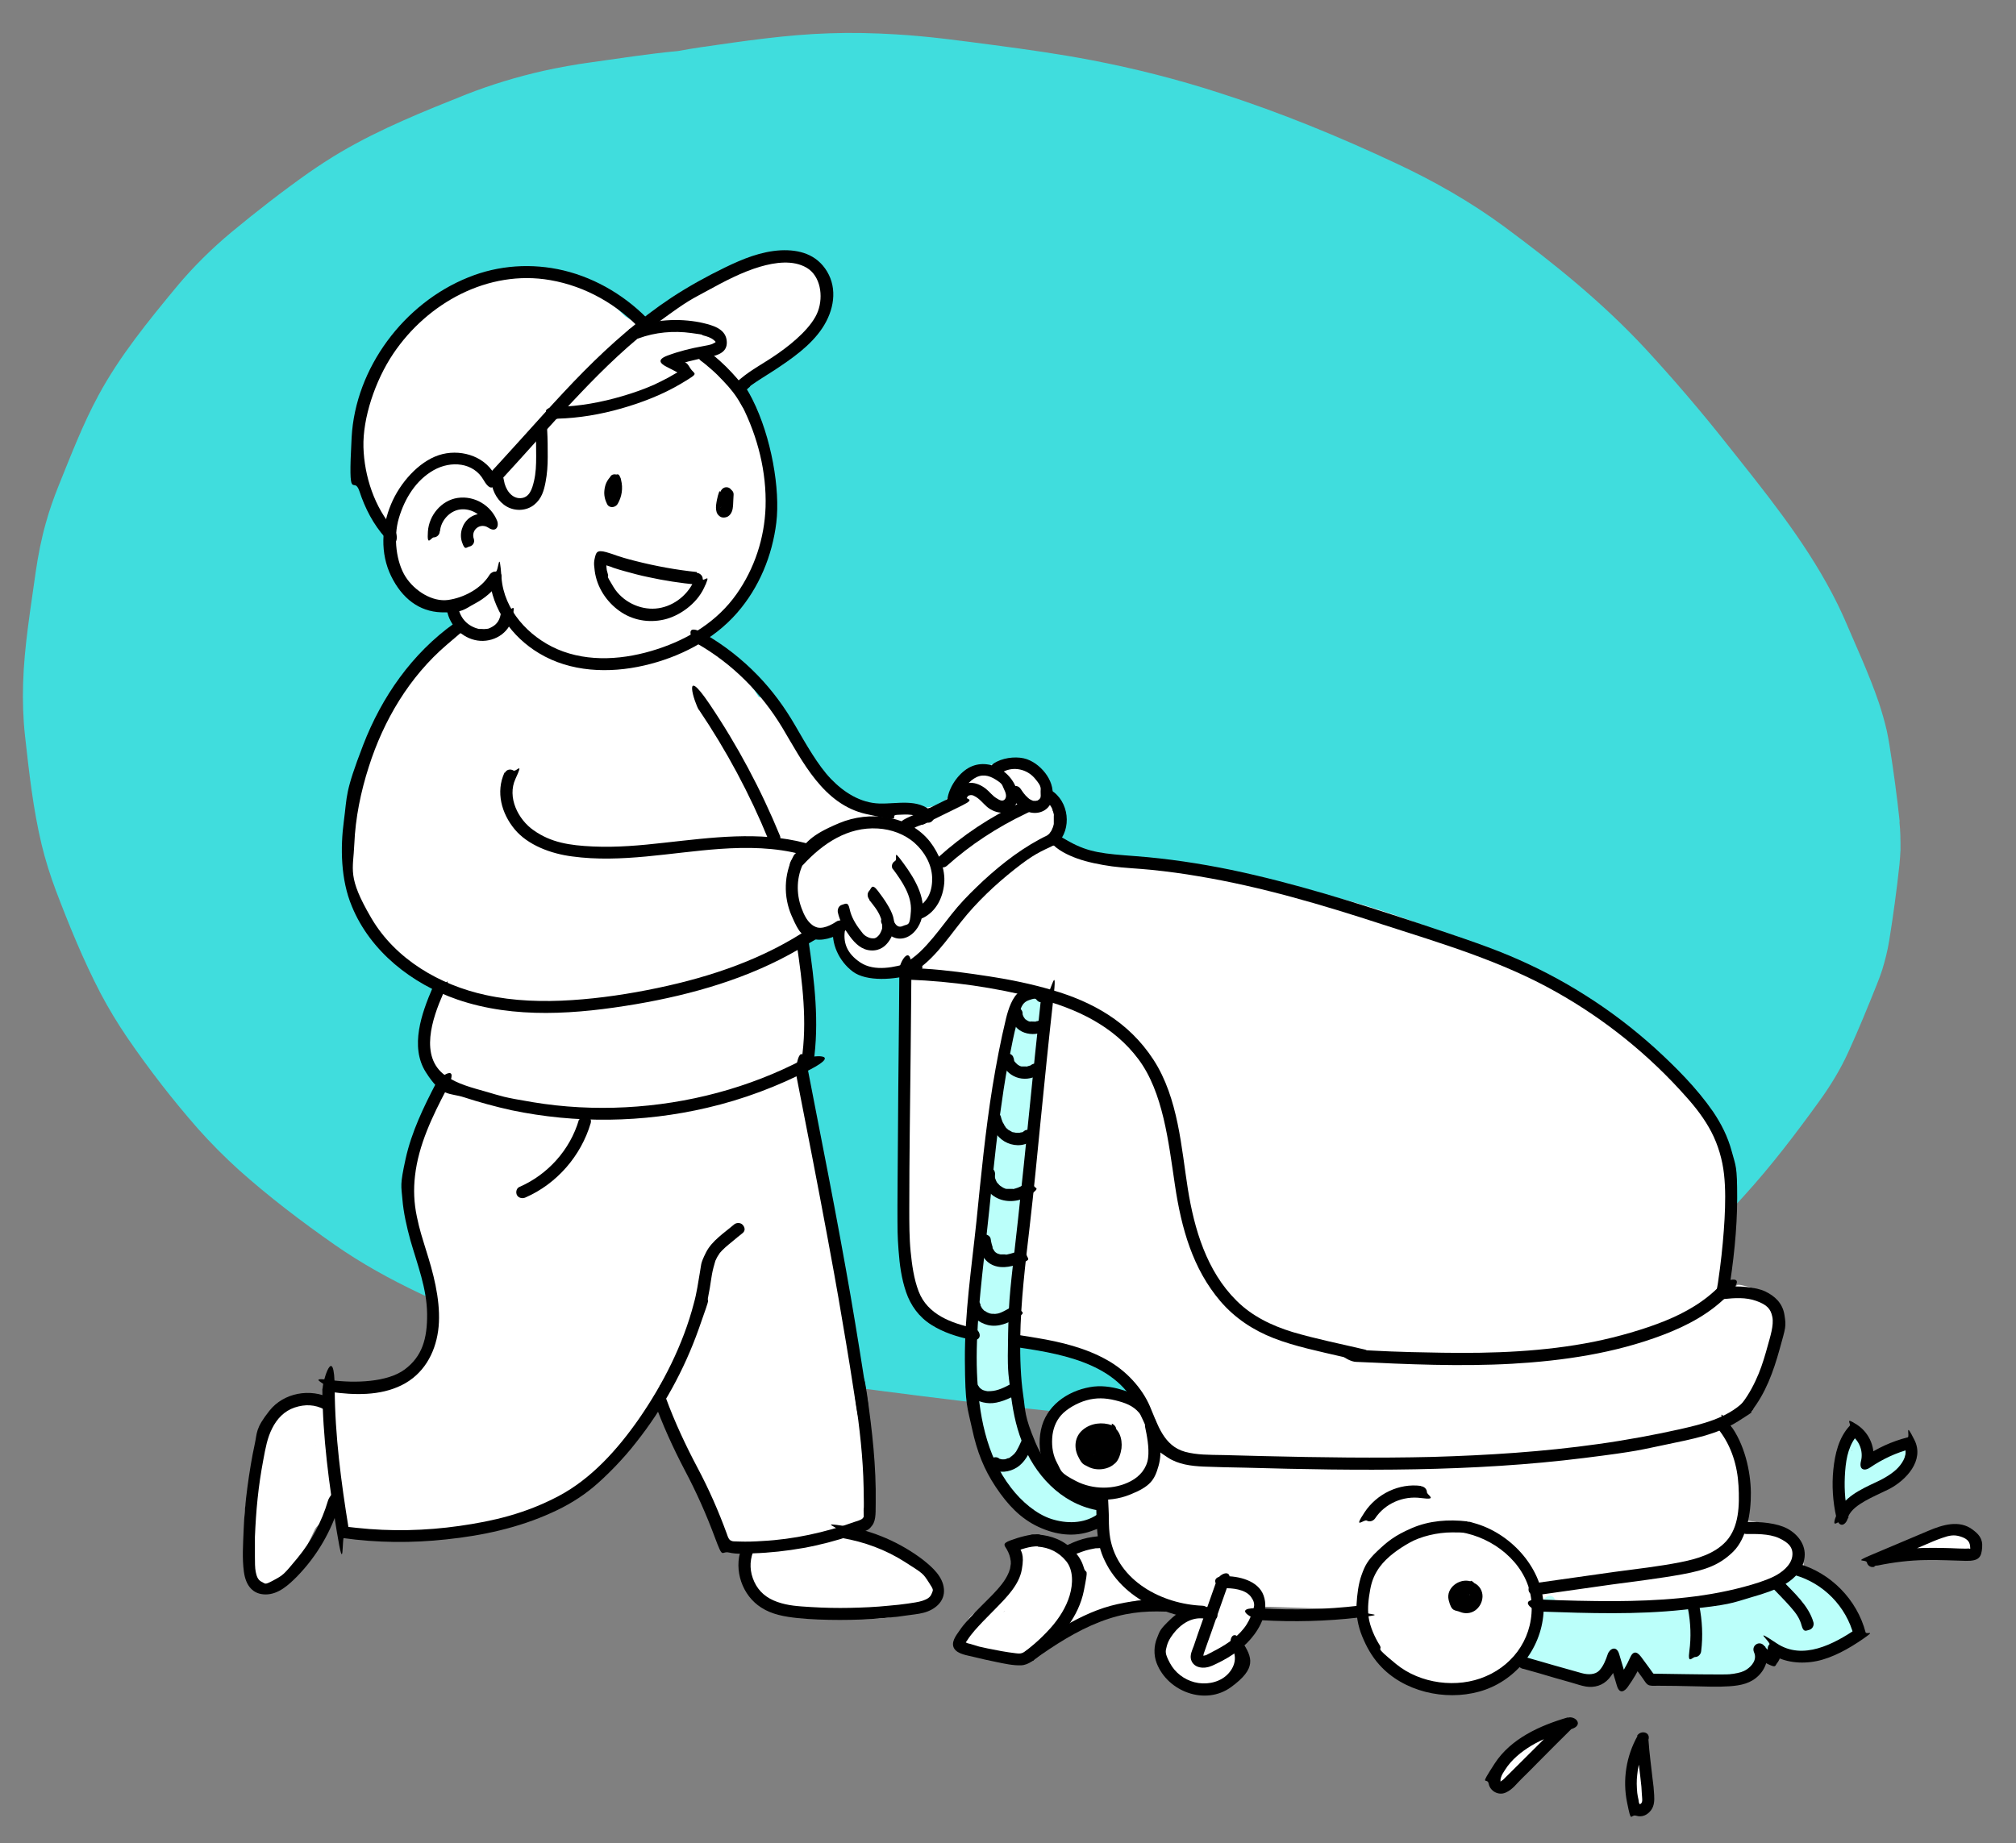 <?xml version="1.0" encoding="UTF-8"?><svg id="uuid-8594ff61-7081-457e-9678-b03cc926f0ee" xmlns="http://www.w3.org/2000/svg" viewBox="0 0 750.5 686.4"><rect x="0" y="0" width="750.5" height="686.4" fill="#808080" stroke="none"/><path d="m707.2,306c-1-9.5-2.3-19.1-3.8-28.5-.3-1.8-.6-3.6-1-5.4-.8-3.5-1.8-6.9-2.9-10.3-3.6-10.6-8.4-20.9-12.8-31.2-1.5-3.4-3.1-6.7-4.8-9.9-10.5-19.9-25-37.7-38.9-55.2-9.7-12.3-19.9-24.2-30.5-35.7-15.9-17.1-33.7-31.5-52.5-45.4-12.5-9.2-26-16.9-40.1-23.5-21.3-10-43.2-19-65.6-26.2-15.7-5.1-31.8-9.2-48-12.3-12-2.3-24.1-4-36.2-5.6-12.2-1.6-24.3-3.3-36.6-4-8.2-.5-16.5-.7-24.7-.4-16.1.5-32,2.9-48,5.2-2.8.4-5.6.9-8.4,1.4-10.8,1-21.5,2.7-32.3,4.2-6,.8-12,1.9-17.9,3.2-9.7,2.2-19.3,5.1-28.5,8.7-15.8,6.3-32,12.8-46.8,21.5-4.1,2.4-8.2,5.1-12.1,7.8-9.9,7-19.4,14.4-28.7,22.1-7.3,6.1-14.1,12.8-20.2,20.1-10.5,12.7-21.4,26-29.3,40.7-5.8,10.7-10.3,22.5-14.8,33.6-1.8,4.5-3.4,9-4.7,13.7-1.7,6-2.9,12.1-3.8,18.3-1.9,13.8-4.3,27.7-4.7,41.6-.2,6.5,0,13,.7,19.4,1.5,13.4,3,27.3,6.2,40.6,1.4,5.8,3.2,11.5,5.3,17.1,4.9,12.9,10.2,25.9,16.6,38.2,3,5.7,6.4,11.3,10,16.6,8.1,11.8,16.9,23.2,26.4,34,4.8,5.4,9.9,10.5,15.2,15.3,11.2,10,23.3,19.2,35.6,27.8,19.9,13.9,42,23.1,64.4,32.1,17.6,7.1,36,12.1,54.7,15.3,17.9,3.1,36,5.5,54.1,7,6.2.2,12.2-.3,18-1.6,35.9,4.8,71.9,9.1,108.1,12.3,16.3,1.4,32.6,2.9,48.9,2.8,15.5-.1,30.8-2.5,46.2-4.8,7.8-1.1,15.4-2.8,22.8-5.5,5.2-1.9,10.4-4.2,15.5-6.4,5.3-2.2,10.7-4.3,15.9-6.9,3.2-1.6,6.4-3.3,9.5-5.2,3.1-1.9,6.1-3.9,9-6.1,9-6.6,17.9-13.4,26.4-20.5,11.2-9.4,21.5-20.1,31.4-31,9.9-10.9,18.9-22.7,27.5-34.6,4.3-5.9,8.1-12.1,11.1-18.7,3.8-8.3,7.3-16.9,10.7-25.4.7-1.7,1.3-3.4,1.9-5.2,1.1-3.6,2-7.2,2.6-10.9,1.5-9.3,2.8-18.8,3.8-28.2.2-1.8.3-3.7.4-5.5,0-3.5,0-7-.4-10.5Z" style="fill:#40dddd;"/><path d="m365.1,487.2c15.5,1.8,31.5,3.7,45.3,11.1,13.8,7.4,24.9,21.8,23.8,37.4-4.8-3.2-9.8-6.5-15.4-7.8-5.7-1.3-13.9.2-17.5,4.7-3.6,4.5-1,12.2,4.4,14.5,3.1,1.3,7.2.7,9.5,3.2,1.3,1.4,1.6,3.5,1.8,5.5,1.1,9.2,2.1,18.3,3.2,27.5-7.2-4.8-17.6-1-24.3,4.5-2.6-2.8-6.9-6.6-10.7-6.6.2,10.4-7.9,22.7-17.2,27.2,8.4,1.1,17.6-3.2,24.3-8.2,18.5-13.9,44.1-17.7,65.8-9.8-6-.1-11.9-.3-17.9-.4,6.4-.6,15.3.8,15.4,7.3,0,7.7-13.5,9.6-13.8,17.3-.1,3,2.5,5.9,5.5,6.2,3,.2,6-2.2,6.4-5.3.2-1.8-.4-3.6-.3-5.3.1-2.2,1.3-4.3,2.5-6.2,1.9-3,3.7-6,5.6-9,1-1.6,2-3.3,3.6-4.2,2-1.2,4.4-1.2,6.8-1.1,11,.4,21.9.8,32.9,1.2,2.5,0,5.3.3,7.1,2.1,1.7,1.7,1.9,4.3,2.4,6.6,2.1,9.6,10.5,17.6,20.2,19.2,9.7,1.6,20.2-3.2,25.3-11.7.9-1.4,1.7-3,3.1-3.7,1.7-.8,3.6-.3,5.4.3,25.1,7.3,51.8,3,77-3.8,5.5-1.5,7.1.4,11.1-3.6s8.1-10,5-14.7c-5.8-8.6-18.3-3.6-26.7-9.8,8.2-10.2,7.5-25.2,1.2-36.7-1.3-2.4-.9-5.3,0-7.9.5-1.5,1.7-2.7,2.9-3.8,5.9-5.6,8.7-12.2,12.1-19.6,2.4-5.2,4.9-13.3-.6-14.8-3.4-.9-7.2,1.7-10.5.3-2.3-1-3.4-3.6-4-6.1-5.5-20.2,2.3-43.3-7-62-3.8-7.6-10-13.6-16.4-19.1-31.2-26.8-69.4-44.4-108.8-56.3-39.4-11.9-83.2-12.9-120.9-24.5,3.6-6.3,4.5-13.8,1.7-20.4-2.8-6.7-10.7-9.4-16.6-5.1-2.9,2.1-4.6,3.8-6.8,6.6-8.3,10.3-24.1,9-37.1,6.8-7.2-1.2-14.9-3.8-20.9-7.9-9.3-6.2-16.3-22.6-22-32.2-.7-1.2,1.5,4,.2,3.5-3.4-1.3-5.9,3.2-6.8,6.8-1.5,6.8-3.1,13.5-4.6,20.3-1.4,6-2.7,12.7.5,18,3.2,5.4,9.8,7.4,15.8,9.3,13.9,4.3,27.3,10,40,17,5.6,3.1,11.2,6.5,15.2,11.4,9.7,11.9,8,29,7.3,44.3-.7,15.1,0,30.2,2.1,45.1,2.3,16.1,7.5,33.7,21.6,41.7" style="fill:#fff;"/><path d="m365.1,496.2c3.2.4,6.4.7,9.6,1.2-1.6-.3-.5,0,.4,0s1.6.2,2.4.4c1.6.2,3.2.5,4.8.8,6.3,1.2,12.6,2.7,18.5,5.1s.7.2,1,.4c0,0-1.5-.7-.6-.2s1.5.7,2.2,1c1.4.7,2.7,1.4,4,2.1s2.4,1.4,3.5,2.2.9.8,1.4,1c0,0-1.4-1.1-.6-.5s.8.6,1.1.9c2.1,1.8,4.1,3.8,5.9,5.9s.4.5.6.7c.6.7-.5-.7-.5-.7.3.6.8,1.1,1.2,1.7.8,1.1,1.5,2.3,2.1,3.5s.7,1.4,1.1,2.1.2.6.4.8c-.5-.6-.6-1.6-.1-.3s1,2.7,1.3,4.1.3,1.5.5,2.2.2,1.3,0,0,0,.3,0,.5c.1,1.5.1,3.1,0,4.6,4.5-2.6,9-5.2,13.5-7.8-6.9-4.6-14.2-8.8-22.7-9.4s-16.3,2-21.1,7.8-5.3,17.6.9,24.6,6.4,5,10.3,5.6,1.5.2,2.2.4.7.1,1.1.2,1.3.6.2,0,.4.9-.6-.4.3,1.1-.5-.5-.9-2.3-.7-1.3.2,1,.3,1.4c.4,1.6-.2-.4,0-.6-.1.4.2,1.9.3,2.3.1,1.1.3,2.3.4,3.4.3,2.4.6,4.8.8,7.3.6,4.8,1.1,9.7,1.7,14.5,4.5-2.6,9-5.2,13.5-7.8-11.5-7.3-25.6-1.8-35.2,5.9h12.7c-4.5-4.9-10.2-8.9-17.1-9.2s-9,4.3-9,9,0,1.4,0,2.1c0,1.9.4-2.1,0-.3s-.5,2.5-1,3.8-.9,1.9-.8,2.1l.5-1.1c-.2.4-.3.7-.5,1-.6,1.2-1.3,2.4-2,3.6s-.6,1-1,1.5c-.2.3-.5.6-.7.9.8-1,.9-1.2.3-.5-.9,1-1.8,2-2.8,2.9s-.8.8-1.3,1.1c-.7.6-.6.5.5-.4-.3.2-.6.4-.9.6-1,.7-2.1,1.3-3.2,1.9-3.4,1.7-5.3,6.6-4.1,10.2s4.5,6.1,8.7,6.6c7.6.9,15.3-1.6,21.9-5.1s10.2-7,15.8-10c1.3-.7,2.6-1.3,3.9-1.9s.6-.2.8-.4c1.1-.5-1.6.6-.4.2s1.5-.6,2.3-.9c2.8-1,5.7-1.9,8.6-2.5s2.8-.6,4.3-.8,3.2-.1.7-.1c.8,0,1.7-.2,2.5-.3,3-.3,6-.3,9-.2s3.5.2,5.2.4.6,0,.9.1c1.2.1-1.9-.3-.2,0s1.6.3,2.4.4c3.4.7,6.8,1.6,10.1,2.8l2.4-17.7c-6-.1-11.9-.3-17.9-.4v18c1.1,0,2.2-.1,3.3-.1s1.3,0,1.9.1,1.2.2-.2,0-.1,0,.2,0c.5.1,1.1.2,1.6.4s.4.1.7.2c1.3.3-.8-.3-.9-.4.3.3.9.6,1.3.7.9.4-1.4-1.5-.9-.7s.6.6.7.7-1.3-1.7-.9-1-.7-2.1-.4-1.1c.5,1.7,0-2.1,0-.5s.6-2.4.1-.8,1.2-1.9.2-.5.5,0,.5-.5c0,.2-.9,1-1.1,1.1-.3.3-.7.6-1,.9-.7.6,1.2-.9,1-.8-.3.2-.6.4-.8.6-4.1,3-8.7,5.8-11,10.6-4.6,9.7,1.6,20.7,12.3,21.8s9.2-1.6,12-4.9,4.1-8,3.7-12.9,0-.9,0-1.3c-.1-.9,0,.6-.1.7.2-1.5-.1-.1-.2.3.1-.4.4-.9.6-1.2.9-1.6,1.9-3.1,2.8-4.7s1.9-3,2.8-4.5.9-1.4,1.3-2.2.6-1,.7-1.1c-.6.2-.9,1.4,0,.1s-.5.4-.6.4c-1.9,1.1-1,.2-.4.2s1.4-.2,0,0,0,0,.4,0c1.8,0,3.6,0,5.4.1,3.9.1,7.8.3,11.7.4s7.8.3,11.7.4c1.8,0,3.7.1,5.5.2s1.5.1,2.3.1c1.2,0-1.8-.4-.6-.1s1.2.4,1.4.4-1.7-.8-.9-.3-.8-.8-1-1c-.8-.8-.2-.3,0,0-.1-.3-.6-2-.3-.5s.6,2.9,1,4.3c.8,3.2,2.2,6.4,4.1,9.2,3.6,5.5,8.7,10.3,14.8,12.9,7,3.1,14.4,3.9,21.8,2.1s12.8-5.2,17.2-10.2,2.6-3.1,3.6-4.8.6-1,.9-1.4c0,0,.6-.9.6-.9.3.6-2,1.8-2.3,1.9-.6.2-1.1.3-1.8.3,1.8-.1-.6,0-.6-.1s1.9.5,2.2.6c1.8.5,3.6,1,5.4,1.4,7.7,1.7,15.6,2.6,23.4,2.7,15.2.2,30.4-2.4,45.2-6s6.5-1.6,9.7-2.4c-2.7.6-1,.2-.2,0s.9,0,1.3-.1c1.6-.2,3.1-.3,4.6-.9,3.7-1.3,6.7-3.9,9.1-6.9s5.2-6.8,6.1-11c2-8.8-3.2-16.8-11.2-20.2-3.2-1.3-6.3-1.9-9.7-2.3s-2.3-.3-3.5-.4-.7,0-1-.1c-1-.1,1.2.2,1.1.2-.6-.2-1.3-.2-2-.3-1.3-.2-2.4-.7-3.7-1s1,.4,1,.4c-.1-.2-.7-.3-.9-.5-.6-.3-1.2-.7-1.8-1.1l1.8,14.1c5.3-6.8,8.3-14.4,8.6-23.1s-1.8-15.9-5.2-23-1.2-2.8-.4-.6c-.5-1.4.4.6,0,.6s0-1.3,0-1.2c.1.2-.5,2.2,0,.5s.2-.8.3-1.2c.2-.7.7-1.1-.2.5l-.7.9c.3-.3.5-.6.8-.9,2.8-2.9,5.5-5.8,7.7-9.2s3.5-6.1,4.9-9.3,3.2-6.7,4.3-10.3c2.6-8.2,1.3-18.6-8.2-21.4s-5.3-.6-8.1-.2-1.8.3-2.7.5h-.3c-.8.2-.8.2,0,0,.8,0,.8-.1,0,0h-.6c.3-.4,2,.3,2.4.6,1.7,1,1,1,.6.4,1.5,1.8.7,1.1.5.5s-.4-.9-.5-1c.6.3.6,1.7.3.6s-.2-.7-.3-1c-.3-1.1-.5-2.1-.8-3.2s-.3-1.7-.5-2.6c-.3-1.6,0,.2,0,.4,0-.4-.1-.9-.2-1.3-.2-2-.3-3.9-.4-5.9-.2-3.8-.1-7.5,0-11.3.1-8,.1-15.8-1-23.7s-3.8-15.5-8.4-22-10.4-12.1-16.6-17.2c-12.1-10.1-25.2-19.1-38.9-26.9-13.7-7.7-28.1-14.3-42.7-20-14.4-5.6-29.2-10.5-44.2-14-31.2-7.3-63.4-9.5-94.5-17.3-3.8-.9-7.5-2-11.2-3.1l5.4,13.2c3.8-6.9,5.3-14.5,4-22.3s-4.7-13-10.7-16.3-13.6-3.4-19.6,0-5.2,3.8-7.4,6.1-1.7,2-2.5,3-2,1.6-2.6,2.6c0,0,1.6-1,.8-.6s-.4.3-.6.4c-.4.3-.9.5-1.3.8s-2.2,1-.8.4-.5.2-.9.3c-1.1.4-2.2.7-3.3.9s-1.3,0-1.8.3,2-.2,1-.1-.7,0-1.1.1c-2.5.2-5,.2-7.5.1s-2.5-.2-3.7-.3-1.1-.1-1.7-.2-.6,0-.8-.1c-1.7-.2,1.6.2.4,0-5.6-.8-11-2-16.2-4s1.2.6-.3-.1-1.4-.7-2.1-1c-1.4-.7-2.7-1.5-4-2.3s-1.7-1.3-.5-.3-.3-.3-.6-.5c-.8-.7-1.6-1.5-2.3-2.4s-.9-1.1-1.4-1.6c-1.3-1.6.8,1.1-.1-.1s-1.7-2.3-2.4-3.5c-1.6-2.5-3.1-5-4.5-7.6s-2.7-5-4.1-7.5-2.7-5.4-4.6-7.5c-3.4-3.5-9.3-3.4-12.7,0s-3,6.1-2.2,9.5.2.8.4,1.3,0,.4.1.6c-.2-1.9-.3-2.5-.2-1.8,0,.8.1.1.3-2l2.3-4h0c1.3-.7,2.6-1.5,4-2.2h-.1c1.6,0,3.2,0,4.8,0-3.5-.8-6.6-.8-9.9,1.1s-4.8,4-6.1,6.6c-2.5,4.9-3.2,10.6-4.5,15.9-2.5,10.7-6.5,22.4-1.7,33s14.8,12.7,24.1,15.7,9.6,3.3,14.3,5.2,1.3.5,2,.8c2.2.9-1.2-.5.2,0s2.2,1,3.3,1.5c2.4,1.1,4.8,2.2,7.2,3.4,4.5,2.2,9,4.5,13.3,7.2s1.9,1.2,2.8,1.8.7.5,1.1.8c1.8,1.3-1.4-1.2.3.2s1.7,1.4,2.4,2.2.8.8,1.1,1.2c.2.2.4.5.7.7.6.8.6.7-.2-.4.9,1.7,2.2,3.3,3,5.1l.2.5c.3.7.3.7,0,0l-.2-.5c.1.4.3.7.4,1.1.4,1.1.7,2.2,1,3.4s.5,1.9.6,2.9.2,1.2.3,1.8c.2,1.4-.1-.6,0-.6.2,0,.5,6.2.5,6.7.3,9.4-.7,18.8-.8,28.1s.6,21.7,2,32.5c2.5,19.7,7.9,41.8,26.5,52.5,4.1,2.3,10,1.1,12.3-3.2s1.1-9.8-3.2-12.3-1.7-1-2.6-1.6-.5-1,.3.3c-.2-.4-.9-.7-1.3-1-.7-.6-1.3-1.2-2-1.9s-1.4-2.1-2.1-2.4c.1,0,1.3,1.8.4.5s-.6-.9-.9-1.3c-.5-.8-1-1.5-1.5-2.3s-.9-1.6-1.3-2.4-.8-2.4-1.4-3c1,1,.6,1.4.2.3s-.3-.9-.5-1.3c-.3-.9-.6-1.8-.9-2.7-.7-2-1.2-4-1.7-6.1s-.9-3.9-1.2-5.9-.4-2.1-.5-3.1-.1-.7-.2-1.1-.4-2.7-.2-1.4-.1-1.1-.1-1.1c0-.8-.2-1.5-.3-2.3-.1-1.3-.3-2.5-.4-3.8-.3-2.8-.5-5.6-.7-8.4-.3-5.4-.5-10.7-.5-16.1,0-9.6,1-19.1.8-28.7s-1.7-19.3-6.7-27.5c-5.6-9.2-14.7-14.9-24-19.8s-19.5-9.4-29.7-13.1-9.2-3-13.7-4.6-.7-.3-1.1-.4l-.5-.2c-.9-.4-.7-.3.5.2,0-.1-2.3-1.2-2.5-1.3-.5-.3-.9-.6-1.4-.9-1.1-.7.6,0,.5.4,0,0-1.1-1-1.2-1.1-1.2-1.1.9,1.6,0,0s-1-1.3-.9-1.6l.4,1c-.1-.4-.3-.8-.4-1.2v-.6c-.3-1-.3-.8-.1.6-.2-.1,0-1.7-.1-1.9,0-.6,0-1.3,0-1.9s0-2.6,0-.2c0-1.2.4-2.6.7-3.8,1.3-5.9,2.7-11.8,4-17.7s.7-3,1-4.5.2-.7.3-1c.1-.3.2-.7.3-1-.6,1.3-.7,1.5-.2.7.2-.3.4-.6.5-.9.5-.8.4-.6-.5.6.7-.6.4-.5-.8.5-.8.5-2,.7-2.9.7-1.6-.3-2-.4-1.1,0,.8.2,1.7.3,2.5.4,5.2-.2,9.6-4.5,9.2-9.9s-.3-2.5-.6-3.7-.5-3,0,.9l-2.6,6.4h0c-4.2,0-8.5,0-12.7,0,0,0-1.5-2.4-1.2-1.5s.2.4.4.6c.2.4.5.8.7,1.3.6,1.1,1.2,2.1,1.8,3.2,1.2,2.1,2.3,4.3,3.5,6.5,2.4,4.3,4.9,8.6,7.8,12.6s7.1,8.7,12.1,11.8,11.4,5.7,17.5,7.2,11.1,2.1,16.6,2.5,10.9.2,16.2-.8,10.7-3.6,15-7.3,3.3-3.6,5-5.4,1.6-1.6,2.5-2.3,1-.8,0,0,0,0,.3-.2,1.3-.6,1.6-.9c0,.1-1.8.5-1,.4s.7-.2,1-.3c.7-.4-1.1.1-1.2.1.3,0,.7,0,1,0s.5,0,.7,0c.8-.1-1.8-.4-1-.1s2.5.8,1,.2.3.3.7.4,1,.7-.1-.1-.2-.1,0,0,.3.4.5.5c.9.8-.4-.3-.4-.6,0,.3.8,1.3.9,1.6.5.8-.4-.9-.3-.8.3.3.4,1.2.5,1.6s.3,2.1.5,2.3c0,0-.1-1.8-.1-.8s0,.9,0,1.3c0,.8,0,1.5,0,2.3s-.2,1.3,0,.1,0,.2,0,.4c-.2.9-.4,1.7-.7,2.6s-.2.6-.3,1c-.4,1.4.2-.2.2-.3.1.2-1.1,2.2-1.2,2.4-2.8,5.2-.3,11.5,5.4,13.2,29.9,9.1,61.2,11.6,91.7,17.5,15.2,2.9,30,6.9,44.6,12s14.2,5.1,21.2,8,.7.2.9.4c-1.4-.9-.8-.4-.3-.1.8.4,1.7.7,2.5,1.1,1.9.8,3.7,1.6,5.6,2.5,3.4,1.5,6.7,3.2,10,4.8,13.2,6.7,26,14.3,37.9,23.1s1.4,1.1,2.2,1.6.7.5,1.1.8,1.4,1.1.4.3,0,0,.2.1c.4.3.7.6,1.1.8.9.7,1.8,1.4,2.6,2.1,2.9,2.3,5.7,4.7,8.4,7.2s2.6,2.5,3.8,3.8,1.1,1.1,1.6,1.7.6.7.9,1,1.8,2,.3.3c1.1,1.3,2.1,2.9,3,4.4s.9,1.5,1.3,2.3.4.8.6,1.2c.7,1.5-.4-1.1,0,0,1.2,3.4,2.1,6.7,2.6,10.2s.5.9,0-.5c.1.3.1,1,.1,1.3,0,.9.2,1.7.2,2.6.1,1.9.2,3.7.2,5.6.1,7.3-.3,14.6,0,21.9s.6,8.4,1.3,12.5,1.5,7.8,3.6,11.1c3,4.7,8,7.6,13.7,7.1s2.8-.4,4.2-.6.8-.2,1.2-.2c1.4-.3-.6.2-.6,0,0,0,1.3,0,1.2,0s-2.1-.3-.8,0c-1-.3-1.9-.8-2.6-1.5,1,.9-1.1-1.7-.6-.8s-.8-2.1-.5-1.1.2,1.3,0-.2,0,.3,0,.7c0,2,.5-2.1,0,0s-.3,1.4-.6,2.2-.4,1.3-.6,1.9-.3.6-.4.9c0,0,.9-2.1.4-.8s-1.5,3.2-2.2,4.8c-1.4,3.1-2.9,6.1-4.8,8.9s-.5.7-.7,1c-.9,1.3.1-.2.3-.3-.6.5-1.1,1.3-1.6,1.9-1.2,1.3-2.6,2.4-3.7,3.8-3.8,4.5-5,10.4-4,16.1s1.5,4.1,2.5,6.1.3.7.5,1.1c.7,1.6-.2-.5-.2-.5.3.1.8,2.2.9,2.5.5,1.5.9,3.1,1.2,4.6s.1.8.2,1.2c.2,1.2-.2-1.9,0-.6s.2,1.8.2,2.7c0,1.6,0,3.1-.1,4.7s0-.5.1-.7c-.1.3-.1.8-.2,1.1-.2.9-.4,1.7-.6,2.5s-.4,1.5-.7,2.2c-.8,2.1.8-1.5-.2.5s-.7,1.4-1.1,2-2.1,2.9-.5.8c-1.8,2.4-2.9,4.5-2.5,7.6s1.9,4.9,4.3,6.6c5.2,3.7,11.5,4.4,17.6,5.1s1,.1,1.5.2c1.5.2-2.2-.4-.2,0s2.4.4,3.5.8.6.3.9.3-1.8-.9-1.1-.4,1,.5,1.4.8c1.3.7-1.5-1.4-.2,0s.4.5.5.5c-.8-1.1-1-1.4-.6-.8.1.2.2.3.3.5.6.6-.2-.7-.3-.8.4,1.5,0-.6,0-.8,0,.2,0,.6,0,.8,0,1.1.5-1.8,0-.7s-.2.6-.2.8c-.4,1.6,0-.4.2-.5-.4.2-1,1.8-1.3,2.2s-.4.5-.6.8c-.7,1,1.1-1.2.2-.3s-1,1.1-1.5,1.7-.8.8-1.3,1.3c-1.1,1,.5-.5.7-.5-.1,0-.6.3-.7.4,1.6-1.4,1.9-.6,1.1-.5s-.5.1-.7.2c-1.2.4,2.3-.2,1-.1s-3.5.3-5.1.6c-3.3.5-6.4,1.6-9.6,2.4-7,1.7-14,3.1-21.1,4.2s1.3-.1-.5,0-1.7.2-2.6.3c-1.8.2-3.7.4-5.5.5-3.5.3-7.1.4-10.6.3s-7.1-.2-10.6-.6-1.5,0-2.2-.3c2.2.6-.7-.1-1.2-.2-1.7-.3-3.4-.6-5-1-3.8-.8-7.6-2.4-11.4-2.4s-9.6,3.1-12.4,7.6-.7,1.1-1,1.7-.3.5-.5.7c-.5.7-.8.4.4-.5-1.1.8-1.9,2.1-3,3-1.6,1.3,1.1-.7-.2.2s-.9.6-1.4.9-1.1.7-1.7,1-.7.3-1,.5c-1,.5,1.7-.6.6-.3s-2.5.8-3.8,1.1-.6.1-.8.2c-1.6.3.6-.2.7,0-.4-.2-1.8.1-2.3.1s-1.3,0-2,0c-2.1-.2,1.4.3-.1,0s-2.7-.7-4-1.1.9.3.9.4c0-.1-1-.5-1-.5-.6-.3-1.1-.6-1.7-.9s-1.1-.7-1.6-1.1-1-.8,0,0-.2-.2-.4-.4c-.9-.8-1.7-1.7-2.5-2.6-1.4-1.7.7,1.1-.1-.2s-.8-1.2-1.2-1.9-.6-1.2-.9-1.7c-.6-1,.6,1.7.2.6s-.2-.5-.3-.8c-.5-1.4-.8-2.7-1.1-4.1-.9-4.5-3.1-8.7-7.2-11.2s-7.6-2.5-11.5-2.6-7.6-.3-11.3-.4c-7.4-.3-14.9-.8-22.3-.8s-9.3,1.3-12.7,4.7-4.6,6.4-6.6,9.6-4.4,6.8-5.7,10.6-.9,4.2-.7,6.3.1,1.6.3,2.3-.1,1.3.1,0c.1-.7.1-.8,0-.3-.2.7,0,.4.4-.9-.7,1.3,1.2-1.2,0-.2,1.4-1.4,1.1-.8.5-.5s1.8-.7.9-.4,2-.1.8-.1,1.1.1,1.1.1c.3,0,1.8,1.1.7.3.4.3,1.3,1.3.6.4,1.5,1.8.7,1,.4.5s.6,1.9.4.9.1,2,0,.8,0-.6,0-.6c.1,0-.5,2.6-.1,1.3s.4-1-.2.4.2,0,.3-.4c.2-.6-.8,1.1-.9,1.1.2-.1.3-.4.5-.6.3-.3.6-.6,1-.9.5-.5,1.9-1.4-.4.3.5-.3.9-.7,1.3-1,2.1-1.5,4.2-2.9,6.1-4.6,4.8-4.1,7.5-10.8,5.4-17s-8.3-10.4-14.9-11.4-5.8-.7-8.8-.4c-4.7.4-9.2,3.8-9,9s4,8.9,9,9,11.9.3,17.9.4,8.3-3.5,8.8-7.8-2.2-8.4-6.4-9.9c-12.8-4.5-26.5-5.2-39.8-3.1s-13.1,3.2-19.3,5.9-10.6,5.9-15.7,9.4-3.2,2-4.8,2.9-1.6.8-2.4,1.2c-1.1.5,1.5-.5.3-.1s-1,.4-1.6.6c-.8.3-1.7.5-2.6.7s-1.9.2-2.6.5c1.3-.6,1.3-.1.5-.1s-1.1,0-1.6,0c-1,0-1.9,0-2.9-.2,1.5,5.6,3,11.2,4.5,16.8,6.4-3.2,11.6-8.7,15.4-14.7s6.3-13.2,6.3-20.3l-9,9c1.6,0-1.6-.5-.5,0s1.5.5.3,0,.2.2.5.3c.4.3.9.6,1.3.8,1,.6-1.2-1.1-.3-.3s.8.7,1.2,1c.7.6,1.4,1.3,2,2,1.5,1.6,4.2,2.7,6.4,2.6s4.4-1.1,6.4-2.6-1.2.8-.2.2.8-.6,1.2-.8c.8-.5,1.7-1.1,2.5-1.5s1.1-.5,1.6-.8c1.1-.5,0,.2-.5.2,1,0,2.1-.8,3.1-1s.9-.2,1.4-.3c1.6-.4-1.5,0-.4,0s1.9,0,2.8,0-2.2-.5-.5,0,.9.2,1.3.3c1.8.6-.3,0-.4-.2,0,.1,1.3.8,1.5.8,5.3,3.4,14.3-.9,13.5-7.8s-1.8-15.3-2.7-22.9-.6-9.3-2.8-13.4-6.2-6.5-10.6-7.4-2.6-.4-3.8-.7-1.5-.6-.2,0,.4.2.2,0-.6-.5-.8-.5c.6.1,1.4,1.5.5.3s.7,1.4,0,.1-.3-.6-.5-.8c-.5-.8.4-.5.3.8,0-.4-.3-1.3-.5-1.6-.3-.8.2,1.1.2,1.2,0-.1,0-1,0-1.2-.2-1-.6,1.9-.1,1s.1-.5.2-.7c.3-1.3-.2.7-.4.9,0,0,.5-.8.5-.8,0,.2-1.3,1.3-.6.9s.5-.5.7-.7c.5-.6-.7.6-.8.6.2,0,.8-.5,1.1-.7s.6-.3.9-.5c.8-.5-.9.4-.9.4.7-.1,1.4-.5,2.1-.7s1.3-.3,1.9-.4c1.2-.3-1.9.2-.8,0s.9,0,1.4-.1c.7,0,1.4,0,2.1,0s.8.1,1,0c-.3,0-2.1-.4-.9-.1s1.8.4,2.7.7.6.2.9.3c2,.7-1.1-.6,0,0,3.5,1.7,6.8,3.8,10.1,6s6.4,1.5,9.1,0,4.3-4.5,4.5-7.8c.8-13.5-5.9-26.6-15.5-35.8-10.3-9.9-23.8-15.3-37.6-18.2-8.3-1.7-16.7-2.7-25-3.6-4.7-.5-9.2,4.5-9,9s4,8.4,9,9h0Z" style="fill:#fff;"/><path d="m293.6,341.3c3,5.6,9.5,7.1,15.4,5.9s3.9-1.3,5.6-2.3,3-2.1,4.7-2.8l-2.1.9c.6-.2,1.2-.4,1.9-.5l-2.4.3c.4,0,.8,0,1.1,0l-2.4-.3c.5,0,.9.2,1.4.4l-2.1-.9c.3.2.7.3,1,.6l-1.8-1.4c.3.2.5.5.7.7l-1.4-1.8c.2.3.4.7.6,1.1l-.9-2.1c.2.6.4,1.3.5,1.9l-.3-2.4c.3,2.4,0,4.9,0,7.3-.1,3.7.3,7.6,2.2,10.9s3.2,4.1,5.4,5.2c3.2,1.7,6.6,2,10.1,1.6s9-2,13.6-2.7l-2.4.3c.6,0,1.1,0,1.6,0l-2.4-.3c.3,0,.5.1.8.2l-2.1-.9c.2,0,.4.2.6.4l-1.8-1.4c.2.1.3.3.4.4l-1.4-1.8c.2.3.3.5.5.8l-.9-2.1c.2.5.3,1,.4,1.6l-.3-2.4c.3,2.2,0,4.5,0,6.8s-.3,5-.5,7.5c-.5,5-1,10.1-1.3,15.1-.7,10.1-.9,20.3-.8,30.5s.5,20.3,1,30.5.5,10.2.8,15.4.4,10.2,1.3,15.3,4.7,11.7,10.2,14.3,4.9,2,7.5,2.6,4.1.9,6.1,1.7l-2.1-.9c.9.4,1.8.9,2.7,1.5l-1.8-1.4c.2.1.4.3.5.4l12.7-12.7c-.9-.8-1.9-1.5-2.8-2.3-1.9-1.6-3.8-2.6-6.4-2.6s-4.8,1-6.4,2.6-2.7,4-2.6,6.4l.3,2.4c.4,1.5,1.2,2.8,2.3,4l.3.3-1.4-1.8c1,1.3,1.8,2.8,2.5,4.3l-.9-2.1c.7,1.7,1.1,3.4,1.4,5.2l-.3-2.4c.8,6.3.9,12.6,1.3,18.9s1.2,13.9,3,20.6c3.2,11.8,10.4,22.8,21.3,28.9,6,3.3,12.9,5.1,19.7,4.7s4.6-.9,6.4-2.6,2.7-4.1,2.6-6.4c-.2-4.7-4-9.3-9-9s-3.6,0-5.4-.2l2.4.3c-2.4-.3-4.8-1-7-1.9l2.1.9c-2.5-1.1-4.7-2.4-6.9-4l1.8,1.4c-2.3-1.8-4.4-3.9-6.2-6.3l1.4,1.8c-2-2.6-3.6-5.4-4.9-8.4l.9,2.1c-2-4.9-3.1-10.1-3.9-15.3l.3,2.4c-.9-6.8-1.1-13.7-1.5-20.5s-.4-8-1.4-11.8-3.3-8.3-6.1-11.8l-12.7,12.7c.9.8,1.9,1.5,2.8,2.3,1.9,1.6,3.8,2.6,6.4,2.6s4.8-1,6.4-2.6c3.1-3.4,3.8-9.4,0-12.7s-6.4-4.3-10.3-5.3-5.2-1.1-7.6-2.1l2.1.9c-.9-.4-1.8-.9-2.6-1.5l1.8,1.4c-.6-.5-1.1-1-1.5-1.5l1.4,1.8c-.6-.8-1.1-1.6-1.5-2.5l.9,2.1c-.7-1.6-1.1-3.3-1.3-5l.3,2.4c-.6-4.3-.6-8.7-.9-13s-.5-9.4-.8-14.1c-.5-9.5-.8-19-.9-28.5s0-19,.5-28.5,1.8-18.7,2.1-28,.2-5.7-.6-8.4c-1.5-5.3-5.9-8.7-11.4-9.1s-6.1.8-9,1.4-4.8,1.1-7.2,1.5l2.4-.3c-.9.1-1.8.1-2.7,0l2.4.3c-.5,0-1-.2-1.5-.4l2.1.9c-.4-.2-.7-.4-1.1-.6l1.8,1.4c-.3-.2-.6-.5-.8-.8l1.4,1.8c-.3-.4-.6-.9-.8-1.3l.9,2.1c-.3-.7-.4-1.3-.5-2l.3,2.4c-.3-2.4,0-4.8,0-7.1.2-3.6-.2-7-1.8-10.3s-7.2-7.3-12.2-7.2-6.1,1.2-8.7,2.7-2.9,2-4.5,2.7l2.1-.9c-.8.3-1.6.5-2.4.7l2.4-.3c-.6,0-1.2,0-1.8,0l2.4.3c-.4,0-.7-.1-1.1-.3l2.1.9c-.3-.1-.6-.3-.9-.5l1.8,1.4c-.2-.2-.4-.4-.5-.6l1.4,1.8c-.1-.2-.2-.3-.3-.5-2.2-4.2-8.3-5.8-12.3-3.2s-5.6,7.9-3.2,12.3h0Z" style="fill:#fff;"/><path d="m173,370.2c-5.8,6.8-7.1,17.2-3,25.1,1.2,2.3,2.8,4.6,2.7,7.2-.1,2-.5,5.2-1.6,6.9-8.2,12.9-12.7,27.2-11,42.4,1.3,11,7.8,18.9,9.6,29.8,1.3,8.1-1.3,19.3-5.1,26.6-6,11.5-21.1,17.2-34,15.6-1.6,4.6,2.2,9.7-.7,13.6-2.6,3.5-8.1,2.8-12,.9-4-1.9,1-8.7-3.3-8-5.2.9-6.7,6.7-8.8,11.5-2.9,6.6-1.3,9.5-4.2,16.1-1.9,4.2-1.3,6.9-1.1,11.5s-.5,15.7,1.5,11.5c7.7-15.7,7.2-16.3,10-19.1,9-9.4-.1-2.4,11.4-8.3,1-.5,2.2-1,3.3-.8,3.3.5,3.8,6.8,6.3,9,1.4,1.2,3.5-.3,5.3,0,50.8,7.1,87.1-18.8,107.3-57.2,8.5,14,18.9,31.1,23.8,46.7,2.5,8,6.1,18.1,14.4,18.3,2.4,8.4-1.9,11,3.2,18.1,2.8,4,10.3,3.2,15.1,4,12.2,2.1,24.8,4.1,36.2-.8-5-7.1-14.3-5.5-20.9-9.2-6.6-3.6-12.2-6.2-11.3-13.7.2-1.3.7-2.7,1.7-3.5,1.1-.8,2.5-.8,3.7-1.3,4.3-1.7,4.5-7.5,3.9-12.1-5.6-46.5-13.5-92.7-23.5-138.4-1.4-6.2-2.7-12.7-.9-18.8.7-2.2,1.7-4.2,2.3-6.4.9-3.2.8-6.6.7-10-.3-10.5-2.7-19.9-3-30.3,0-2.8,1.9-6.7.4-9.1-1.3-1.9-3.4-3.1-5.4-4.2-27.8-14.3-64.3-9.7-87.6,11.2-7.5,6.7-13.6,14.8-21.3,21.2" style="fill:#fff;"/><path d="m166.6,363.8c-4.9,5.8-7.6,12.6-8,20.2s.3,6.8,1.2,10,3,6.5,4.4,9.8l-.9-2.1c.3.7.5,1.3.6,2l-.3-2.4c.1,1.1,0,2.2-.1,3.3l.3-2.4c-.2,1.4-.4,2.7-1,4l.9-2.1c-.9,1.9-2.2,3.7-3.2,5.5s-2,3.8-2.9,5.8c-2,4.5-3.8,9.1-5,14-2.3,9.6-2.8,20.2-.3,29.8s3.6,9.9,5.7,14.7l-.9-2.1c1.8,4.2,3.4,8.6,4.1,13.1l-.3-2.4c.4,3.1.3,6.3-.1,9.4l.3-2.4c-.6,4.6-1.8,9.1-3.6,13.4l.9-2.1c-1,2.3-2.2,4.5-3.7,6.5l1.4-1.8c-1.4,1.8-3.1,3.5-4.9,4.9l1.8-1.4c-2.4,1.8-5,3.3-7.7,4.5l2.1-.9c-3.1,1.3-6.4,2.2-9.8,2.6l2.4-.3c-3.1.4-6.2.4-9.3,0l-2.4.3c-1.2.3-2.2.8-3.1,1.6-1.6,1.2-2.6,2.7-3.2,4.7-1.4,4.3-.3,8.6.3,12.9l-.3-2.4c.1.9.2,1.9,0,2.8l.3-2.4c0,.5-.2.9-.3,1.3l.9-2.1c-.2.5-.4.9-.7,1.3l1.4-1.8c-.3.4-.7.8-1.1,1.2l1.8-1.4c-.4.3-.9.6-1.4.8l2.1-.9c-.6.2-1.2.4-1.9.5l2.4-.3c-1,.1-2,0-3,0l2.4.3c-1.4-.2-2.7-.6-4-1.2l2.1.9c-.4-.2-.9-.4-1.2-.7l1.8,1.4c-.2-.2-.3-.3-.5-.5l1.4,1.8c-.1-.2-.2-.4-.3-.6l.9,2.1c-.1-.3-.2-.5-.2-.8l.3,2.4c-.1-.9,0-1.7,0-2.6.2-1.5.2-2.9-.2-4.5-.6-2.6-2.3-5-4.7-6.3s-5.7-1.6-8.7-.9c-4.3,1.1-7.7,4.1-10.1,7.8s-2.8,5.9-4.1,9l.9-2.1c-1.4,3.4-2.8,6.6-3.3,10.3s-.9,5.7-2,8.4l.9-2.1c-1.6,3.7-2.7,6.9-2.8,10.9s.2,4.5.2,6.7c0,4.1-.2,8.2.5,12.3s4.6,8,9.2,8,7.6-3.4,9.5-7.4,3.5-7.3,5.2-10.9,1.5-3.4,2.7-4.9l-1.4,1.8c1.1-1.4,2.4-2.6,3.6-4s2.4-3,3.6-4.5l-1.4,1.8s0,0,0-.1l-1.8,1.4s0,0,0,0l-2.1.9c.5-.2,1.1-.3,1.6-.5,2.8-1,5.3-2.5,8-3.7l-2.1.9c.6-.2,1.1-.4,1.7-.5l-2.4.3c.3,0,.6,0,.9,0l-2.4-.3c.2,0,.4.1.7.2l-2.1-.9c.2.1.4.2.6.3l-1.8-1.4c.3.3.6.5.8.9l-1.4-1.8c1.4,1.9,1.9,4.3,3.2,6.3s4,4.9,7.1,5.8,5.5,0,8.4-.4l-2.4.3c.4,0,.7,0,1,0l-2.4-.3c10.1,1.4,20.3,2,30.5.9s18.4-3,27.1-6.4c16.6-6.6,31.3-17.1,42.8-30.7,6.6-7.7,12.3-16.1,17-25.1h-15.5c7.4,12.1,14.8,24.3,20.3,37.4l-.9-2.1c2.8,6.8,4.6,14,7.8,20.6s3.5,6.1,6,8.4c3.7,3.2,7.9,5.1,12.8,5.2l-8.7-6.6c.3.9.5,1.9.6,2.8l-.3-2.4c.4,2.6,0,5.2,0,7.8,0,4.2,1.3,8.4,3.7,11.9s3.3,4.1,5.7,5.4,3.8,1.7,5.8,2c3.6.6,7.3.7,11,1.2l-2.4-.3c13.8,2,28.2,4.9,41.6-.7,1.5-.4,2.8-1.2,4-2.3.9-.8,1.5-1.8,1.9-2.9,1-2.4,1.2-5.7-.5-8s-4-4.9-6.9-6.7-4.6-2.2-6.9-2.9c-3.6-1.1-7.4-1.5-10.9-2.9l2.1.9c-3-1.3-6.1-3.1-8.7-5l1.8,1.4c-.9-.7-1.7-1.4-2.4-2.3l1.4,1.8c-.5-.6-.9-1.3-1.2-2l.9,2.1c-.3-.8-.5-1.5-.6-2.3l.3,2.4c0-.9,0-1.9,0-2.8l-.3,2.4c0-.6.2-1.2.5-1.8l-.9,2.1c.2-.3.3-.6.5-.9l-1.4,1.8c.2-.3.5-.5.8-.8l-1.8,1.4c.2-.1.4-.3.7-.4l-2.1.9c1-.4,2.1-.5,3.1-.9,2.2-.8,3.9-1.7,5.6-3.4s3.7-5.1,4.3-8c1.2-5.3.3-10.3-.3-15.6-1.5-12-3.2-24.1-4.9-36.1-3.4-22.8-7.3-45.6-11.8-68.2s-2.5-12.6-3.9-18.9-3-12.6-3.9-18.9l.3,2.4c-.4-2.7-.5-5.3-.2-8l-.3,2.4c.4-3.1,1.8-5.8,2.7-8.8s1.4-7.6,1.4-11.3c-.1-7.1-1.1-14.1-2.1-21.1l.3,2.4c-.3-2.5-.7-5.1-.9-7.6s-.6-4.9-.3-7.2l-.3,2.4c.4-2.8,1.4-5.7,1.2-8.6s-.7-4.4-2-6.4-3.1-3.7-5.2-5.2-4.1-2.4-6.3-3.4-5.3-2.3-8-3.3c-9-3.2-18.7-4.7-28.2-4.7-9.6,0-19.4,1.5-28.5,4.5-9.8,3.2-18.7,8.1-26.8,14.4-9.2,7.2-16.2,16.9-25.1,24.4s-2.6,4.3-2.6,6.4,1,4.8,2.6,6.4,4,2.7,6.4,2.6,4.5-1,6.4-2.6c8.9-7.6,15.9-17.2,25.1-24.4l-1.8,1.4c5.2-4,11-7.4,17.1-9.9l-2.1.9c6.6-2.7,13.5-4.6,20.6-5.6l-2.4.3c7.2-1,14.5-1,21.7,0l-2.4-.3c6.7.9,13.2,2.7,19.5,5.3l-2.1-.9c2.9,1.2,5.9,2.5,8.3,4.4l-1.8-1.4c.6.5,1.2,1.1,1.7,1.7l-1.4-1.8c.2.3.4.6.5.9l-.9-2.1c.1.3.2.6.2.9l-.3-2.4c0,.7,0,1.4,0,2.1l.3-2.4c-.4,2.3-.9,4.5-1.2,6.8s0,4,.2,5.9c.4,4.8,1.1,9.5,1.8,14.3l-.3-2.4c.9,6.8,1.9,13.9,1.1,20.7l.3-2.4c-.3,2.3-1.1,4.5-2,6.6s-1.6,5.5-1.9,8.4c-.6,5.3.5,10.7,1.5,15.8,2.1,9.7,4.2,19.4,6.1,29.2,3.9,19.5,7.4,39,10.5,58.7,1.8,11.1,3.4,22.2,4.9,33.4l-.3-2.4c.6,4.7,1.2,9.4,1.8,14.1s1.1,7.4.7,11l.3-2.4c-.1.9-.4,1.9-.7,2.8l.9-2.1c-.2.6-.5,1.1-.9,1.5l1.4-1.8c-.3.4-.6.7-1,1l1.8-1.4c-.3.2-.7.4-1,.6l2.1-.9c-.8.3-1.6.5-2.4.7-2.2.6-4,1.6-5.7,3.1-2.5,2.2-3.6,5.3-4.1,8.5-.7,5,.4,9.7,3.5,13.7s5.5,5.2,8.8,7.1,6.6,3.6,10.3,4.5,6.8,1.4,10.1,2.7l-2.1-.9c1.1.5,2.2,1.1,3.2,1.8l-1.8-1.4c.8.7,1.6,1.4,2.3,2.2l-1.4-1.8c.2.2.3.4.5.6l5.4-13.2c-3.1,1.3-6.4,2.2-9.8,2.6l2.4-.3c-5.9.7-11.7.3-17.6-.5l2.4.3c-4-.5-7.9-1.3-11.8-1.8s-4.9-.4-7.4-.7l2.4.3c-1.4-.2-2.8-.5-4.1-1l2.1.9c-.6-.3-1.2-.6-1.8-1l1.8,1.4c-.4-.3-.7-.6-1-1l1.4,1.8c-.8-1-1.4-2.1-1.9-3.3l.9,2.1c-.4-.9-.6-1.9-.8-2.9l.3,2.4c-.2-1.8,0-3.6.1-5.5.1-3.1-.3-6.2-1.1-9.1s-4.7-6.4-8.7-6.6-.6,0-1,0l2.4.3c-.9-.1-1.8-.4-2.6-.7l2.1.9c-.8-.4-1.6-.8-2.3-1.4l1.8,1.4c-1-.8-1.8-1.7-2.6-2.6l1.4,1.8c-1.4-1.9-2.5-4-3.4-6.1l.9,2.1c-1.3-3-2.2-6.1-3.2-9.2-1.5-4.4-3.3-8.7-5.2-13-3.5-7.7-7.6-15.1-11.9-22.4s-4.7-7.8-7-11.7-4.6-4.5-7.8-4.5-6.3,1.7-7.8,4.5c-3.5,6.6-7.5,13-12.1,18.9l1.4-1.8c-5.6,7.3-12.1,13.9-19.4,19.6l1.8-1.4c-6.5,5-13.6,9.2-21.1,12.4l2.1-.9c-7.8,3.3-15.9,5.4-24.3,6.6l2.4-.3c-9.8,1.3-19.8,1.2-29.6-.1l2.4.3c-2.6-.4-4.1-.5-6.6-.1s-1.6.4-2.5.5l2.4-.3c-.2,0-.4,0-.7,0l2.4.3c-.2,0-.4,0-.6-.1l2.1.9c-.2,0-.4-.2-.6-.3l1.8,1.4c-.2-.2-.5-.5-.7-.7l1.4,1.8c-.9-1.3-1.5-2.8-2.1-4.3-1-2.4-2.5-4.4-4.6-6s-3.4-2-5.5-2.3c-3-.4-5.6.3-8.3,1.5s-3.4,1.7-5.1,2.5l2.1-.9c-.8.3-1.5.6-2.3.8-2.5.7-4.1,2.3-5.6,4.3s-.4.6-.6.8l1.4-1.8c-2.3,2.9-5.1,5.3-7.1,8.5s-2.7,5.5-4,8.2-1.5,3.2-2.3,4.8-1.3,3.4-2.4,4.7l1.4-1.8c0,0,0,.1-.1.1l1.8-1.4s0,0-.1,0l2.1-.9h0c.8,0,1.6-.2,2.4-.3h0c.8.1,1.6.2,2.4.3h0c.7.3,1.4.6,2.1.9h0c.6.4,1.2.9,1.8,1.4h0c.5.6.9,1.2,1.4,1.8,0,0,0-.2-.1-.2l.9,2.1c-.1-.3-.2-.7-.2-1l.3,2.4c-.3-2.7-.2-5.5-.2-8.2s-.5-6.8,0-10.2l-.3,2.4c.2-1.3.5-2.5,1-3.8l-.9,2.1c1.4-3.4,2.6-6.5,3.1-10.1s.9-5.5,2-8.1l-.9,2.1c.9-2.1,1.8-4.3,2.7-6.5l-.9,2.1c.7-1.6,1.5-3.2,2.5-4.7l-1.4,1.8c.5-.6.9-1.1,1.5-1.5l-1.8,1.4c.5-.4,1-.7,1.6-.9l-2.1.9c.6-.2,1.2-.4,1.8-.5l-2.4.3c.2,0,.4,0,.6,0l-2.4-.3c.1,0,.2,0,.3,0l-2.1-.9c0,0,.2,0,.2.1l-1.8-1.4c0,0,.1.1.2.2l-1.4-1.8c0,0,0,.2.1.2l-.9-2.1c0,.1,0,.3.1.4l-.3-2.4c.1,1,0,1.9-.2,2.9-.2,2.5.3,5,1.5,7.2,2.7,5.1,8.8,6.8,14.1,7.4s11.6-2,14.8-6.9,2.4-5.6,2.3-8.5-.6-4.8-1-7.2l.3,2.4c-.1-1.1-.2-2.2,0-3.3l-.3,2.4c0-.5.2-1,.4-1.5l-8.7,6.6c6,.7,12.3,0,18-1.8,6.3-1.9,12.3-5.2,17.1-9.7,5-4.7,8-10.7,10.2-17.1s1.7-5.9,2.2-8.9,1.1-7.4.8-11.2c-.5-8.4-3.8-15.7-7.1-23.3l.9,2.1c-1.8-4.3-3.4-8.6-4-13.2l.3,2.4c-.6-4.8-.6-9.7,0-14.6l-.3,2.4c.8-5.6,2.3-11.1,4.5-16.4l-.9,2.1c1.1-2.6,2.3-5.1,3.7-7.6s3.5-5.4,4.4-8.6,1.3-7.4.6-11-2.8-6.2-4.1-9.3l.9,2.1c-.7-1.8-1.2-3.6-1.5-5.5l.3,2.4c-.3-2.2-.3-4.3,0-6.5l-.3,2.4c.3-2,.8-4,1.6-5.9l-.9,2.1c.8-1.8,1.7-3.4,2.8-5l-1.4,1.8c.2-.3.5-.6.7-.9,1.6-1.9,2.6-3.8,2.6-6.4s-1-4.8-2.6-6.4-4-2.7-6.4-2.6-4.8.8-6.4,2.6h0Z" style="fill:#fff;"/><path d="m171.3,117.3c-19.2,9.3-31.4,31.5-28.9,52.8.9,7.9,4.3,16.3,11.3,20-1.5,5.7-2,11.9.2,17.4,2.1,5.5,7.3,10.1,13.2,10.2,3.2,0,7-.9,9,1.5.8,1.1,1.1,2.5,1.2,3.8.6,4.8,1.3,9.5,1.9,14.3-8.3,3.2-14.4,10.4-19.5,17.8-8.3,12.2-14.9,25.6-19.3,39.7-5.3,16.8-5.9,36.7,6.3,49.5,4.1,4.3,8.4,8,13.6,10.9,9.3,5.2,18.7,10.5,29.2,12.6,5.8,1.2,11.8,1.3,17.7,1.2,14.9-.2,29.7-1.5,44.4-4.1,4.2-.8,8.5-1.6,12.4-3.7,4.4-2.4,7.9-6.2,11.3-9.9,9.7-10.6,20-22.7,19.6-37-.2-6.6-2.6-12.9-5-19-7.5-19-17.1-38.6-32.7-51.7-1.2-1-2.1-2.9-2.7-4.2-2.3-4.6,3.1-9.4,7.1-12.8,12-10.2,17.9-26,17.6-41.7-.2-15.7-9.4-31.9-14.1-46.9,13.5-3.5,29.2-13.2,33.6-26.4.5-1.5.9-3.1.3-4.5-.8-1.9-3-2.7-5.1-3-12.2-2-23.8,5.2-33.8,12.5-8.7,6.4-19,14.7-28.9,10.5-5.5-2.4-9.8-9.1-14.9-12.3-5.5-3.4-12.3-4-18.8-4.2-5.4-.2-10.9-.2-15.9,1.6-5.1,1.8-9.6,5.7-10.9,10.9" style="fill:#fff;"/><path d="m166.7,109.5c-24.1,11.8-38.8,41.7-32.1,67.9,2.1,8.2,6.9,16.2,14.6,20.4l-4.1-10.2c-2.4,9.3-2.6,20.3,3.3,28.4s7.1,7.5,12.3,9.5,4.6,1.1,6.8,1.1,3.5-.3,5.3,0l-2.4-.3c.6,0,1.1.2,1.7.4l-2.1-.9c.3.1.6.3.9.5l-1.8-1.4c.3.2.5.5.8.7l-1.4-1.8c.2.3.4.7.6,1l-.9-2.1c.3.9.5,1.8.6,2.8l-.3-2.4c.6,4.8,1.3,9.5,1.9,14.3l6.6-8.7c-3.5,1.4-6.8,3-9.8,5.3s-5.5,4.6-7.9,7.3c-4.6,5.3-8.6,11.3-12.3,17.4s-6.6,12-9.3,18.3-5.4,13.3-7.2,20.2c-3.1,12.1-4,25.8.3,37.8s6.1,12.4,11.2,17.5,10.9,9.1,17.2,12.5,13.2,7,20.2,9.5,15.1,3.5,22.8,3.7c15.5.3,31-1.1,46.3-3.5s15.2-2.3,21.7-6.4,10.5-9.1,15.1-14.3c9.4-10.6,18-22.7,18.8-37.4s-2-15.1-4.8-22.1-5.2-12.9-8.2-19.2c-5.6-11.8-12.6-23.2-21.7-32.6s-2-2-3.1-3-2.4-1.9-3.3-3.1l1.4,1.8c-.9-1.1-1.5-2.4-2.1-3.7l.9,2.1c-.2-.4-.3-.9-.4-1.3l.3,2.4c0-.4,0-.9,0-1.3l-.3,2.4c0-.6.2-1.1.4-1.6l-.9,2.1c.4-.9.9-1.7,1.5-2.5l-1.4,1.8c2-2.6,4.5-4.5,6.9-6.7s5.2-5.6,7.5-8.7c4.2-5.7,7.2-12.5,9.1-19.3,1.9-7,2.8-14.5,2.3-21.7s-2.7-15.7-5.5-23.2-6.3-15.5-8.8-23.4c-2.1,3.7-4.2,7.4-6.3,11.1,7.3-1.9,14.5-5.1,20.7-9.3s13-10.3,16.7-17.6,5-12.2,1.5-17.8-10-7.1-16.1-7.2c-9.6-.2-18.8,3.7-26.9,8.7s-14.7,11.5-23.3,15.2l2.1-.9c-1.8.7-3.6,1.3-5.5,1.6l2.4-.3c-1.5.2-2.9.2-4.4,0l2.4.3c-1.2-.2-2.4-.5-3.6-1l2.1.9c-1.3-.6-2.4-1.3-3.5-2.1l1.8,1.4c-3.4-2.7-6.1-6.1-9.5-8.8s-5-3.6-8-4.9-5.1-1.9-7.9-2.3c-5.5-.9-11.1-1.3-16.7-1.1-6.2.1-12.5,1.2-18.1,4.3s-10.4,8.6-12,15,1.5,10,6.3,11.1,9.9-1.4,11.1-6.3.4-1.5.7-2.2l-.9,2.1c.5-1,1.1-2,1.7-2.9l-1.4,1.8c.9-1.1,1.9-2.1,3-2.9l-1.8,1.4c1.3-1,2.8-1.8,4.3-2.5l-2.1.9c2.2-.9,4.4-1.4,6.7-1.7l-2.4.3c5.8-.7,12-.5,17.8.3l-2.4-.3c2.8.4,5.5,1,8.1,2.1l-2.1-.9c1.7.7,3.2,1.6,4.6,2.7l-1.8-1.4c3.4,2.6,6.1,6.1,9.5,8.8s5.2,3.8,8.5,5,5.8,1.4,8.6,1.2c11.1-.8,19.6-7.8,28.3-14s9.4-6.3,14.6-8.6l-2.1.9c3.1-1.3,6.2-2.3,9.5-2.7l-2.4.3c2.4-.3,4.7-.3,7.1,0l-2.4-.3c1.2.2,2.3.4,3.4.8l-2.1-.9c.4.2.9.4,1.3.7l-1.8-1.4c.3.2.5.5.8.7l-1.4-1.8c.2.3.4.6.5.9l-.9-2.1c.1.3.2.6.2.9l-.3-2.4c0,.5,0,.9,0,1.4l.3-2.4c-.2,1.4-.7,2.7-1.2,3.9l.9-2.1c-1,2.5-2.4,4.7-4.1,6.9l1.4-1.8c-2.2,2.8-4.8,5.3-7.6,7.5l1.8-1.4c-4,3.1-8.5,5.6-13.2,7.6l2.1-.9c-2.6,1.1-5.3,2-8.1,2.8-4.6,1.2-7.8,6.5-6.3,11.1,4.4,13.9,11.7,26.9,13.7,41.5l-.3-2.4c.6,4.7.5,9.5-.1,14.2l.3-2.4c-.7,5-2,9.8-3.9,14.5l.9-2.1c-1.7,4.1-3.9,7.9-6.6,11.5l1.4-1.8c-2.7,3.4-5.8,6.1-9,9s-8.1,9-7.9,15.1,1.4,6.3,3.1,9,3.6,4.2,5.8,6.2c3.3,3,6.2,6.4,9,9.9l-1.4-1.8c7.6,9.8,13.2,21,18,32.4l-.9-2.1c3,7.2,6.4,14.6,7.5,22.4l-.3-2.4c.3,2.7.4,5.4,0,8.1l.3-2.4c-.4,3.1-1.3,6-2.5,8.8l.9-2.1c-2,4.8-4.9,9.1-8.1,13.2l1.4-1.8c-2.5,3.2-5.1,6.2-7.8,9.2s-5.5,6-8.6,8.6l1.8-1.4c-1.8,1.4-3.7,2.5-5.9,3.4l2.1-.9c-3.3,1.3-6.7,2-10.2,2.6s-7.5,1.2-11.3,1.8l2.4-.3c-7.9,1-15.8,1.8-23.8,2.1-7.8.4-15.8.6-23.6-.4l2.4.3c-5.4-.7-10.6-2.3-15.7-4.4l2.1.9c-4.2-1.8-8.2-3.9-12.2-6s-7.7-4.2-11.2-6.9l1.8,1.4c-3.4-2.7-6.7-5.7-9.4-9.1l1.4,1.8c-1.8-2.4-3.3-4.9-4.5-7.7l.9,2.1c-1.5-3.5-2.4-7.1-2.9-10.8l.3,2.4c-.6-5.1-.5-10.1.1-15.2l-.3,2.4c1.2-9.1,4.2-17.9,7.8-26.4l-.9,2.1c4.7-11,10.5-21.7,17.8-31.2l-1.4,1.8c2.5-3.3,5.3-6.3,8.6-8.9l-1.8,1.4c2.1-1.6,4.4-3,6.8-4.1l-2.1.9c.3-.1.5-.2.8-.3,1.9-.7,3.4-1.6,4.7-3.2s2.2-3.6,1.9-5.5c-.4-3.1-.8-6.3-1.2-9.4s-.6-8.4-2.5-12.2-6.9-6.6-11.7-7.1-4.8.3-7.2,0l2.4.3c-1.1-.2-2.2-.5-3.3-.9l2.1.9c-1-.5-2-1.1-2.9-1.7l1.8,1.4c-1.1-.9-2.1-1.9-3-3l1.4,1.8c-1-1.2-1.7-2.6-2.3-4l.9,2.1c-.7-1.7-1.1-3.5-1.4-5.3l.3,2.4c-.3-2.5-.2-5,0-7.4l-.3,2.4c.2-1.7.6-3.4,1-5.1,1-3.8-.6-8.3-4.1-10.2s-1.7-1-2.6-1.7l1.8,1.4c-1.2-1-2.2-2-3.2-3.2l1.4,1.8c-1.3-1.7-2.4-3.6-3.2-5.7l.9,2.1c-1.1-2.8-1.9-5.7-2.3-8.7l.3,2.4c-.6-4.3-.5-8.7,0-13l-.3,2.4c.6-4.7,1.9-9.3,3.7-13.6l-.9,2.1c1.9-4.4,4.3-8.5,7.1-12.2l-1.4,1.8c2.7-3.5,5.9-6.7,9.4-9.5l-1.8,1.4c2.6-2,5.5-3.8,8.4-5.2s3.6-3.4,4.1-5.4.3-5-.9-6.9c-2.8-4.3-7.8-5.5-12.3-3.2h0Z" style="fill:#fff;"/><path d="m381.6,376.3c-5.6,27.3-9.5,54.9-12.9,82.5-2.7,21.9-5,44-2.1,65.8,1.4,10.8,4.3,21.8,11.5,30,7.2,8.2,19.5,12.6,29.3,7.8-5.2-1.7-10.1-4.5-14.3-8.1-10.3-8.9-15.8-22.5-17.5-36-1.8-13.5-.2-27.3,1.4-40.8,2.8-24.6,5.6-49.2,8.5-73.8,1.2-10.1,2.3-20.4-.1-30.3-.8.8-1.5,1.6-2.3,2.4" style="fill:#bbfffa;"/><path d="m378.7,375.5c-6.2,30.4-10.5,61.2-14.1,92.1s-3,30.6-2.1,45.9,2.5,27.9,10.2,39.2,9.5,10.5,16.3,13,13.6,2.4,19.9-.6c2.5-1.2,1.5-4.7-.7-5.5-10.9-3.7-19.1-11.9-24-22.1-5.3-10.9-6.6-23.2-6.3-35.2s2.4-27.8,4-41.7,3.2-27.9,4.8-41.9,1.9-15.4,2.6-23.2.7-15.5-1.1-23-3.5-2.9-5-1.3-1.5,1.6-2.3,2.4c-2.6,2.8,1.6,7.1,4.2,4.2s1.5-1.6,2.3-2.4l-5-1.3c1.6,6.6,1.5,13.5,1,20.2s-1.5,14.1-2.3,21.2c-1.6,14.2-3.3,28.4-4.9,42.6s-3.7,28.1-4.2,42.2.9,26,6.1,38,15.5,22.6,28.6,27l-.7-5.5c-4.6,2.2-10,1.9-14.9.1s-9.2-5.1-12.3-9.4c-7.5-10.3-9.2-23.8-10-36.2-.9-14.7.1-29.4,1.7-44s3.5-29.4,5.7-44,5.2-33,8.5-49.4-.5-3.2-2.1-3.7-3.4.5-3.7,2.1h0Z" style="fill:#bbfffa;"/><path d="m576.5,598.5c.3,6.9-1.9,13.8-6,19.3,3.9.9,7.8,1.7,11.7,2.6,3.5.8,7.2,1.5,10.6.6,3.5-.9,6.6-4.2,6.1-7.7,2.8,1.2,4.8,3.8,5.3,6.7,1-1.7,2-3.4,3.1-5,5.3,5,12.8,7.1,20.1,7.3,7.3.2,14.5-1.3,21.6-2.8,1.2-.3,2.5-.6,3.3-1.5,1.9-2.1,0-5.7,1.3-8.3,1.5.2,2.8,1.5,2.8,3,1.7-2,4.8-2.3,7.4-1.8s5,1.7,7.7,2.1c5.7.8,11.2-2.2,16.1-5.2.6-.4,1.3-.8,1.5-1.6.1-.6-.2-1.2-.4-1.7-3.3-6.4-7.3-13.5-14.3-15.2-5.6-1.4-11.3,1.2-16.7,3.2-24.8,9.4-52.1,8.2-78.6,6.8" style="fill:#bbfffa;"/><path d="m573.5,598.5c.2,6.5-1.8,12.6-5.6,17.8s0,4,1.8,4.4c3.4.8,6.8,1.5,10.2,2.3s6.7,1.6,10.2,1.5c5.8-.3,12.5-4.5,11.8-11.2l-4.5,2.6c2.2,1,3.5,2.6,3.9,4.9s4.2,2.8,5.5.7,2-3.4,3.1-5l-4.7.6c5.8,5.3,13.6,7.8,21.4,8.1s9-.3,13.4-1,4.3-.8,6.4-1.2,4.3-.7,6.2-1.6,3.3-3.2,3.5-5.5,0-1.9,0-2.8,0-.8,0-1.2,0-.8,0-.5.2-.5,0-.2l-3.4,1.4c.3,0,.5,0,.5.1-.1,0,.2.4.1,0,.1,1.2.6,2.3,1.8,2.7s2.5.3,3.3-.6,2.8-1.3,4.5-1c2.7.5,5.3,1.7,8.1,2.1,5.7.8,11.1-1.5,15.9-4.3s5.4-2.9,5.1-6.2-.9-2.5-1.5-3.7-1.2-2.2-1.8-3.2c-2.3-3.9-5.2-7.7-9.1-10.1-4.7-2.9-10.3-2.8-15.5-1.3s-10.3,3.9-15.6,5.4c-10.5,3-21.3,4.3-32.2,4.7-12.5.5-25,0-37.4-.7s-3,1.4-3,3,1.4,2.9,3,3c21.1,1.1,42.5,2,63.3-2.3,5-1,10-2.4,14.8-4.2s9.6-4.3,14.7-4,7,2.8,9.3,5.9,2.2,3.3,3.1,5,1,1.8,1.5,2.8.1.4.3.5c.4.3,0-1.3.5-1.2-.1,0-1.2.7-1.4.9-4.6,2.7-9.6,5.3-15,3.8s-5.3-1.8-8.1-1.9-5.7.8-7.7,2.9l5.1,2.1c-.3-2.8-2.1-5.4-5-5.9s-2.8.1-3.4,1.4c-.9,2.1-.9,4.1-.8,6.4s0,1.2,0,.9c0,.3-.4.8,0,.4-.4.4-1.2.5-2,.7-4.9,1.1-9.8,2.1-14.7,2.5-8.3.7-17.6-.3-24-6.2s-3.7-1.1-4.7.6-2,3.4-3.1,5l5.5.7c-.7-3.7-3.3-7-6.7-8.5s-2-.6-3,0-1.6,1.6-1.5,2.6c.2,1.6-.4,2.8-1.8,3.8s-4.1,1.4-6.3,1.3-5.2-.9-7.7-1.5-5.9-1.3-8.8-1.9l1.8,4.4c4.4-6,6.7-13.4,6.4-20.9s-6.1-3.9-6,0h0Z" style="fill:#bbfffa;"/><path d="m689,559.3c.2-.3.3-.5.5-.8s.5-.7.2-.4c.4-.5.8-.9,1.2-1.3s.9-.8,1.4-1.2c-.4.3.4-.3.4-.3.2-.2.5-.3.8-.5,2-1.3,4.2-2.4,6.4-3.3,4.5-1.9,9.2-4.7,9.5-10.1s-1.5-2.8-3-3-4.1.2-5.9,1-1.8.9-2.6,1.6-.6.5-.9.8-.9.8-.5.5c-.3.2-.3.2,0,0-.3,0-.4.1,0,0,.3,0,.3,0,0,0,.3.1.3,0,0,0,.3.6-.5-.7-.1-.2-.1-.2-.2-.3-.3-.5,0,.2,0,.2,0-.2-.7-1.8-.9-4-2.3-5.5-2.1-2.1-5.1-.8-6.3,1.6s-1.6,3.8-2,5.8c-.9,3.8-1.2,7.9-.7,11.8s.6,2.3,1.8,2.7,2.4.3,3.3-.6c2.8-2.9,4.4-6.7,4.6-10.7l-3,3c.6,0,0,0-.1-.1h.2c-.2,0-.2,0,0,.3,1.1,1.2,3.2,1.1,4.2,0s1.1-3,0-4.2-2.7-1.9-4.4-1.9-2.9,1.4-3,3-1.1,4.7-2.8,6.5l5.1,2.1c-.3-2.6-.3-5.6,0-7.9s.5-2.7.9-4,.5-1.4.7-2,0-.3.2-.4c0-.1.1-.3.2-.4-.5.5-1.1.7-2,.6l-1.3-.8c-.2-.1-.2-.5,0-.1,0-.2.1.4.2.4.1.4.3.9.4,1.4.3,1.1.7,2.2,1.3,3.2,1.2,1.9,3.3,3.6,5.7,3.4s2.4-.6,3.4-1.3.8-.7,1.2-1,.3-.3.4-.4.3-.3.1-.1c.4-.3.8-.5,1.2-.7s-.3,0,.2,0,.5-.2.8-.2.4,0,.6-.1c-.3,0,0,0,.2,0,.5,0,1.1,0,1.6,0l-3-3c0,.7.2-.5,0,.2s-.3.8,0,.2c-.1.2-.2.4-.4.7-.2.5.2-.1,0,.1-.3.4-.7.7-1,1-.6.6.4-.3-.2.2s-.5.3-.7.5c-1.8,1.2-3.9,1.9-5.8,2.8-4.5,2-8.8,4.8-11.3,9.1s-.3,3.3,1.1,4.1,3.3.3,4.1-1.1h0Z" style="fill:#bbfffa;"/><path d="m700.4,578.9s21.1-10.9,28.2-8.7,8.9,5.9,6.9,7c-2,1.1-9.6,1.5-14.9,1.7-5.4.1-20.2,0-20.2,0Z" style="fill:#fff;"/><path d="m610.1,650.8s-2.9,9.7-2.8,14,1.3,9.7,2.9,8.9,4.6-7.4,4.6-8.9-4.2-14.4-4.2-14.4l-.5.4" style="fill:#fff;"/><path d="m580,643s-16.1,5.9-19.4,10.5-7.7,13-2.8,12.2c4.8-.8,12.5-10.9,14.3-12.1,1.8-1.1,7.9-10.6,7.9-10.6" style="fill:#fff;"/><path d="m609.6,646.4c-4.2,7.5-5.6,16.3-3.9,24.7s1.2,4.3,3.4,5,4.2-.3,5.5-2,1.3-3.8,1.2-5.7-.3-4.1-.6-6.1c-.5-4.7-1.2-9.5-1.5-14.2s-4.7-2.9-4.5,0c.3,4.4.9,8.8,1.4,13.1s.5,4.4.6,6.6.6,3.6-.9,4.1c.3,0,.3.2,0-.3s-.2-.9-.3-1.3c-.2-.9-.4-1.8-.5-2.7-.2-2.2-.3-4.5,0-6.8.4-4.2,1.8-8.4,3.8-12.1s-2.5-4.8-3.9-2.3h0Z"/><path d="m583.6,639.5c-10.3,3-21.2,7.9-27.2,17.2s-2.7,4.8-2.2,7.5,3.6,4.5,6.3,3.3,4.1-3.4,5.9-5.1,3.9-3.9,5.9-5.9c4.3-4.3,8.5-8.6,12.8-12.8s-1.1-5.2-3.2-3.2c-6.7,6.6-13.3,13.3-20,19.9s-1.4,1.4-2,2-.9.6-1.3,1-.3,0,0,.1c0,0,0-.5,0-.8s.1-.6.2-.9c.3-1,.9-1.9,1.5-2.8,2.4-3.8,6-6.7,9.8-9s9.6-4.6,14.7-6.1,1.6-5.2-1.2-4.3h0Z"/><path d="m628.4,599.1c1,5.2,1.2,10.5.5,15.7s1.1,2.2,2.2,2.2,2.1-1,2.2-2.2c.7-5.6.4-11.4-.7-16.9s-1.7-1.9-2.8-1.6-1.8,1.6-1.6,2.8h0Z"/><path d="m659.8,591.2c2.3,2.4,4.6,4.7,6.8,7.2s3.4,4.3,4.1,6.9,1.6,1.9,2.8,1.6,1.9-1.6,1.6-2.8c-.9-3.2-2.8-6-4.9-8.5s-4.7-5-7.1-7.5-2.3-.8-3.2,0-.8,2.3,0,3.2h0Z"/><path d="m567.1,621.4c3.9,1.1,7.9,2.2,11.8,3.4l6,1.7c1.8.5,3.7,1.2,5.5,1.5,3.2.5,6.3-.4,8.5-2.9s3.2-5.1,4.2-7.9h-4.3c1,3.5,2.1,6.9,3.1,10.4s3,2.1,4.1.5c2-2.8,3.8-5.8,5.2-9h-3.9c1.3,1.8,2.7,3.7,4,5.5s1.2,1.9,2,2.6,2.7.5,3.8.5c4.5,0,9,.1,13.5.2s8.8.3,13.2,0,8-1.1,10.9-4,4.1-7.1,2.4-10.9l-3.9,2.3c1.4,2,3.2,3.6,5.5,4.6s2.1.5,2.7-.4c1.7-2.1,2-4.4.9-6.8l-3.1,3.1c5,3.3,11.4,3.9,17.2,2.7s11.9-4.6,17.1-8.2,1.3-1.5,1-2.5c-3.2-12.2-13-22.2-25.2-25.6-2.8-.8-4,3.6-1.2,4.3,10.7,3,19.2,11.7,22,22.5l1-2.5c-8.4,5.7-20,11.9-29.7,5.4s-2-.3-2.7.4-.8,1.8-.4,2.7,0,1.1-.2,1.4l2.7-.4c-1.5-.7-2.9-1.6-3.9-3-1.7-2.4-5.1-.4-3.9,2.3s-.9,5.1-2.7,6.3c-3,2-7,1.9-10.4,1.9-8.5,0-17-.2-25.5-.3l1.9,1.1c-1.8-2.5-3.6-5-5.4-7.4s-3.1-1.7-3.9,0c-1.4,3.2-3.2,6.2-5.2,9l4.1.5c-1-3.5-2.1-6.9-3.1-10.4s-3.6-2.1-4.3,0-1.6,4.4-3.1,6-4.1,1.7-6.6,1c-6.9-1.9-13.8-3.9-20.7-5.9s-4,3.5-1.2,4.3h0Z"/><path d="m123.1,520.7c-7.6-3.9-17.5-2.1-22.8,4.6s-4.5,8.1-5.5,12.6-2,10.6-2.7,15.9-1.2,10.6-1.4,15.9-.6,10.5.1,15.6,3.3,8.4,8.1,8.4,8.6-3.6,11.7-6.7c7.4-7.6,12.8-16.9,15.8-27s-3.5-4-4.3-1.2c-2.3,7.8-6.2,15.1-11.4,21.4s-5.3,6.3-8.8,8.2-3,1.3-4.5.6-1.9-2.3-2.2-3.7-.3-3.8-.3-5.7,0-4.8,0-7.3c.2-4.8.5-9.5,1-14.3s1.2-9.5,2.1-14.3,1.5-8.2,3.3-11.8,4.5-6.5,8.4-7.8,7.6-1.1,11,.7,4.9-2.6,2.3-3.9h0Z"/><path d="m275.9,576.8c-2.8,7.9.4,17.3,7.5,21.8,4,2.6,8.8,3.4,13.5,3.9s10.5.7,15.7.7c5.5,0,11-.2,16.4-.7s5.4-.5,8-.9,4.6-.5,6.9-1.1c4.1-1.1,7.9-4.1,7.5-8.8s-4.3-8.1-7.8-10.9c-8.4-6.4-18.5-10.8-28.9-12.5s-2.4.3-2.8,1.6.4,2.6,1.6,2.8c8.2,1.4,16.1,4.3,23.2,8.8s6.9,4.4,9,7.6,1.7,2.9,1.1,4.4-1.9,2-3.2,2.5c-1.8.6-3.7.8-5.6,1.1s-4.8.6-7.2.8c-4.8.5-9.6.7-14.4.8s-9.6,0-14.5-.3-8.5-.5-12.5-1.9-6.9-3.8-8.6-7.5-1.8-7.4-.5-11-.5-2.5-1.6-2.8-2.4.4-2.8,1.6h0Z"/><path d="m184,176.5c-4-7-13.2-9.5-20.7-7s-14.4,10.3-17.7,18.2c-3.6,8.5-4.1,18.4,0,26.8s10.5,13.2,18.6,13.5,8.7-1.2,12.5-3.2,7.1-4.8,9.4-8.4-2.4-4.7-3.9-2.3c-3.1,5.1-9.6,8.5-15.4,9.3s-12.4-3.3-15.8-8.6-4.7-14.5-2.5-21.9,6.4-14.1,12.9-17.8,14.9-2.9,18.6,3.6,5.3.2,3.9-2.3h0Z"/><path d="m163.8,197.8c.3-3.9,3.6-7.6,7.5-8.1s8,1.8,9.4,5.4l3.3-2.5c-2.8-1.9-6.7-1.7-9.3.3s-3.8,5.8-2.7,9,1.5,1.9,2.8,1.6,2-1.6,1.6-2.8c-1.2-3.4,2.4-6.2,5.4-4.2s4-.7,3.3-2.5c-2.3-5.8-8.4-9.5-14.7-8.6-6.1.9-10.7,6.5-11.1,12.5s1.1,2.2,2.2,2.2,2.2-1,2.2-2.2h0Z"/><path d="m227.3,177.4c-.6.7-1.1,1.4-1.5,2.2s-.7,1.9-.8,3c-.2,1.8.2,3.5,1,5.1s3,1.4,3.9,0c1.6-2.7,2.1-5.9,1.3-9s-1.6-1.9-2.8-1.6-1.9,1.5-1.6,2.8.2.8.2,1.1v-.6c0,.8,0,1.6,0,2.4v-.6c0,.8-.3,1.6-.6,2.4l.2-.5c-.2.5-.4.9-.7,1.3h3.9c-.1-.2-.2-.4-.3-.6l.2.5c-.2-.5-.3-1-.4-1.6v.6c0-.6,0-1.2,0-1.8v.6c0-.6.2-1.1.4-1.7l-.2.5c.1-.3.3-.6.5-.9s.2-.3.3-.4c.2-.3-.3.3,0,.1s.1-.2.2-.2c.4-.5.7-1,.7-1.6s-.2-1.2-.7-1.6c-.8-.8-2.4-1-3.2,0h0Z"/><path d="m267.8,182.9c-.4,1.1-.7,2.1-.9,3.2s-.5,2.5-.3,3.8.6,1.8,1.4,2.4,2.1.5,3,0c1.4-.9,1.8-2.5,1.9-4.1s.1-2.7.2-4-1.1-2.3-2.2-2.2-2.2,1-2.2,2.2,0,3.1-.3,4.6v-.6c0,.3,0,.6-.1.9l.2-.5c0,.2-.2.3-.3.4l.4-.5c0,0-.1.1-.2.2l.5-.4c0,0-.1,0-.2.1l.5-.2s0,0-.2,0h.6c0,0,0,0-.1,0h.6c0,0,0,0-.1,0l.5.2s0,0-.1,0l.5.4s0,0-.1-.1l.4.5c0,0,0-.1-.1-.2l.2.5c0-.1,0-.2,0-.4v.6c0-.6,0-1.3.2-1.9v.6c.1-1.4.5-2.8,1-4.2s0-1.3-.2-1.7-.8-.9-1.3-1c-1.3-.3-2.3.4-2.8,1.6h0Z"/><path d="m182.2,215.1c1,11.8,8.4,22.1,18.4,28.1,11.7,7.1,26.2,7.6,39.2,4.6,13-3,25.7-9.4,34.6-19.6,8.2-9.4,13.1-21.3,14.6-33.6s-1.8-31.8-8.9-45.9-5.2-.3-3.9,2.3c5.9,11.7,9.2,24.7,8.8,37.8-.4,11.6-4.1,22.9-10.8,32.4-7.2,10.2-17.8,16.7-29.5,20.5-11.9,3.9-25.5,5.1-37.3,0-10.7-4.7-19.8-14.6-20.7-26.6s-1-2.2-2.2-2.2-2.3,1-2.2,2.2h0Z"/><path d="m279.6,148.2c-1.9-3.5-4.6-6.7-7.3-9.6s-5.8-5.7-9-8.1-2.5-.2-3.1.8-.2,2.4.8,3.1.6.5.8.6c.3.3.7.5,1,.8.7.6,1.4,1.2,2.1,1.8,1.5,1.3,2.9,2.7,4.3,4.2,2.6,2.7,4.8,5.4,6.6,8.7s2.1,1.4,3.1.8,1.4-2,.8-3.1h0Z"/><path d="m299,322c7.3-7.9,16.6-14.2,27.8-13.5,5,.3,10,2.1,13.7,5.4s6.3,7.9,6.5,12.7-1.4,9.2-5.7,11.3-.3,5.2,2.3,3.9c4.9-2.4,7.4-7.5,7.9-12.8s-1.9-11.2-5.3-15.6c-7.9-10-22.6-11.6-33.8-6.9s-11.9,7.1-16.6,12.3,1.2,5.3,3.2,3.2h0Z"/><path d="m332.5,323.7c3.3,4.5,7,9.8,6.6,15.6s-1,4.6-3,5.5-3-.8-3.6-2.4-1.5-1.9-2.8-1.6-2,1.6-1.6,2.8c1.2,3.1,3.5,6,7.1,5.9s6.4-3.2,7.6-6.5c2.7-7.7-2.1-15.6-6.5-21.6s-1.9-1.5-3.1-.8-1.5,2.1-.8,3.1h0Z"/><path d="m323.6,335.1c1.5,1.9,3.2,3.9,4.1,6.2s.7,2,.7,3.1,0,.6,0,.8,0,0,0,0c0,.1,0,.2,0,.4,0,.2-.1.5-.2.7s-.2.7-.2.5c-.4,1-.8,1.5-1.5,2.1s.2-.1,0,0-.2.1-.3.2c-.2.1-.4.2-.6.3.3-.1-.2,0-.3,0s-.4,0-.1,0-.2,0-.3,0c-.9,0-1.6-.3-2.5-.8s-1.5-1.4-2.1-2.2c-1.8-2.3-3.4-5-4-7.9s-1.6-1.9-2.8-1.6-1.8,1.6-1.6,2.8c.7,3.3,2.5,6.3,4.5,9s4.4,5,7.8,5.2,5.6-1.6,7.1-4,2-5.6,1.2-8.5-3.4-6.7-5.7-9.7-2.4-.8-3.2,0-.8,2.2,0,3.2h0Z"/><path d="m311.7,343c-2.3,1.4-5.7,3.4-8.4,2s-4-4.4-4.9-6.8c-2.1-5.6-1.9-11.9.9-17.2s-2.6-4.8-3.9-2.3c-3.6,6.9-3.8,15.2-.7,22.3s3.8,7,7.4,8.4,8.4-.3,11.9-2.4.2-5.4-2.3-3.9h0Z"/><path d="m186,179.3c10-10.8,19.6-21.9,29.7-32.5,9.3-9.8,19-19.2,29.9-27.2s11.6-8,17.8-11.4c6.2-3.4,12.8-6.9,19.6-8.9,5.5-1.6,12.2-2.6,17.3.4s6.3,10.5,4.2,16.2-9,11.6-14.7,15.6-9.8,5.9-14.2,9.6-.8.7-.2.2c-.3.2-.6.5-1,.7-2.4,1.6-.1,5.5,2.3,3.9s1.4-1,2-1.5.4-.3.5-.5.2-.2.3-.3c.4-.4-.2.1.1-.1,2.8-2,5.7-3.7,8.6-5.6,6.5-4.3,13.5-9.1,17.9-15.7s5.7-14.6,1.8-21.1-10.5-8.2-17.2-7.9c-7.4.4-14.2,3.2-20.8,6.4s-13.5,7-19.9,11.2c-11.9,7.9-22.7,17.4-32.7,27.5s-20.4,22.1-30.6,33.2-2.8,3-4.1,4.5c-2,2.1,1.2,5.3,3.2,3.2h0Z"/><path d="m183,179.9c.5,3.5,2.5,6.9,5.6,8.7s7.3,1.7,10.2-.6,3.7-5.4,4.3-8.5.8-6.2.8-9.3,0-6.7-.2-10-1-2.2-2.2-2.2-2.3,1-2.2,2.2c.3,3.2.3,6.4.3,9.7s-.1,6.2-.8,9.2-1.7,6.3-5.1,6.4-5.6-3.4-6.1-6.6-1.7-1.9-2.8-1.6-1.7,1.6-1.6,2.8h0Z"/><path d="m242.4,120.1c-8.7-9.4-20.1-16.4-32.6-19.4-11.8-2.8-24.2-2-35.5,2.6-23.9,9.6-42,33.7-43.4,59.6s.8,13.6,2.9,20,5.2,12.4,9.7,17.4,5.1-1,3.2-3.2c-7.3-8.1-11.1-19.9-11.4-30.6s4.3-24.7,11.1-34.8c12.7-18.9,35.3-31.4,58.4-27.4,13.3,2.3,25.3,9.2,34.4,19.1,2,2.1,5.2-1.1,3.2-3.2h0Z"/><path d="m166.4,227.3c1,5.6,5.6,10.3,11.3,11.2s11.9-2.5,13.1-8.6-.3-2.4-1.6-2.8-2.5.4-2.8,1.6c-.4,2.1-1.3,3.6-3,4.6s-1.8.8-2.6.9-1,0-1.5,0-.4,0-.6,0c-.4,0,.2,0-.4,0-3.9-.9-6.9-3.7-7.7-8s-1.7-1.9-2.8-1.6-1.8,1.6-1.6,2.8h0Z"/><path d="m207.4,155.9c8.1-.2,16.2-1.6,23.9-3.8s15.5-5.2,22.5-9.4,4.7-3,3.1-5.7-1.8-1.7-2.9-2.3-2.6-1.4-4-2.1l-.5,4.1c4.4-1.6,9-2.8,13.7-3.6s7.9-2.2,7.3-6.5-5.4-5.5-8.7-6.3-8.1-1.3-12.2-1.1c-4.4.2-8.9.9-13.1,2.4s-1.9,1.5-1.6,2.8,1.6,2,2.8,1.6c6.2-2.3,13.1-2.9,19.6-2s3,.5,4.5.9,2.8.8,3.9,1.7.7.8,0,1.2c-1.1.7-2.7.8-4,1.1-4.5.8-8.9,1.9-13.2,3.5s-2.4,3.1-.5,4.1,2.1,1.1,3.1,1.6.9.5,1.3.7c.3.1.5.3.7.4.2.2.2,0-.1-.3l.3-1.1c-.2.5-1.4,1-1.9,1.3-.9.5-1.7,1-2.6,1.5-1.7.9-3.5,1.8-5.2,2.6-3.8,1.7-7.8,3.1-11.9,4.3-7.8,2.3-15.9,3.8-24.1,4s-2.9,4.6,0,4.5h0Z"/><path d="m391.1,313.6c2.6,3,6.4,4.8,10,6.1s8.5,2.3,12.9,2.9,9.8.8,14.7,1.3c5.9.6,11.8,1.4,17.6,2.4,23.3,3.9,45.9,10.6,68.3,17.9,22,7.1,44.4,13.7,64.6,25.1,18.2,10.2,34.7,23.5,48.5,39.1,3.6,4,6.9,8.3,9.4,13.1s4.1,10.3,4.7,15.7.5,11.2.2,16.7-.9,12.2-1.7,18.3-.8,5.8-1.3,8.6.3,2.4,1.6,2.8,2.6-.4,2.8-1.6c1.9-11.9,3.3-24,3.3-36s-.5-11.6-2-17.2-3.9-10.3-7-14.9c-6.1-8.8-13.9-16.6-21.8-23.8-7.9-7.1-16.4-13.6-25.4-19.3-9.1-5.8-18.7-10.8-28.7-15s-23-8.4-34.6-12.3c-22.7-7.5-45.5-14.7-68.9-19.6-11.7-2.4-23.6-4.2-35.5-5.1s-17.3-1.3-24.7-5.4-2.8-1.8-3.9-3.1c-1.9-2.2-5.1,1-3.2,3.2h0Z"/><path d="m390.2,310.9c-9,4.3-16.8,10.3-24.1,17-3.4,3.2-6.7,6.4-9.7,9.9s-5.9,7.6-9,11.3-6.5,7.4-10.9,9.7-.3,5.2,2.3,3.9c8.1-4.3,13.5-12.6,19.1-19.6,5.7-7.2,12.6-13.7,19.8-19.4s9.5-6.5,14.7-9,1.4-2.1.8-3.1-2-1.3-3.1-.8h0Z"/><path d="m376.9,501.4c16.4,2.4,37.8,5.5,46.1,22.2s5,14.7,11.7,19.1c3.9,2.6,8.8,3.2,13.4,3.4s10.3.3,15.5.4c21.1.6,42.2,1,63.3.6,21-.4,42-1.6,62.8-4.2s20.7-3,31-5.1c9-1.9,18.5-3.6,26.4-8.6s3.6-2.5,5.2-4-1.1-5.2-3.2-3.2c-6.3,6.1-15.4,8.3-23.8,10.2s-20.1,4.1-30.3,5.5c-20.5,2.9-41.2,4.2-61.8,4.8-20.8.5-41.7.2-62.5-.3s-10.4-.3-15.5-.4-9.5,0-14-1.2c-8-2.2-10.2-10.1-13.1-16.9s-8.8-13.3-16-17.3c-8-4.5-17.1-6.7-26.1-8.2s-5.1-.8-7.7-1.2-2.4.3-2.8,1.6.4,2.6,1.6,2.8h0Z"/><path d="m334.8,361.1c-.1,19.7-.4,39.4-.5,59.1s-.2,19.2-.2,28.8,0,11,.4,16.5,1.1,10.6,2.8,15.6,4.8,9.3,9.4,12.2,9.5,4.4,14.5,5.5,4-3.7,1.2-4.3c-8.2-1.8-17.1-5-20.4-13.6-1.8-4.7-2.5-9.9-3-14.9s-.5-10.5-.5-15.8c0-19.2.3-38.4.5-57.5s.2-21.1.3-31.6-4.5-2.9-4.5,0h0Z"/><path d="m427,522.9c-2.4-2.9-6.2-4.5-9.7-5.5-3.7-1.1-7.7-1.6-11.5-.9-8.6,1.5-16.5,7.1-18.3,16s1.5,16.8,8.5,21.6,16.7,5.6,24.5,2.5,9.3-5.5,10.8-10.8.3-10.5-.7-15.6-4.9-1.6-4.3,1.2,1.6,7.7,1.1,11.5-3,6.8-6.4,8.6c-6.2,3.3-14.2,3.2-20.4,0s-5.4-3.7-7-6.6-2.1-6.1-1.9-9.4,1.3-6.2,3.3-8.5,5.9-4.6,9.5-5.6,6.9-.9,10.6,0,6.7,2,8.9,4.6,2.4.8,3.2,0,.8-2.2,0-3.2h0Z"/><path d="m546.2,566.5c-7-.8-14.1-.3-20.6,2.5s-9.2,5.1-12.9,8.6-4.6,5.5-5.8,8.8-1.7,7.4-1.9,11.1.5,7.9,2.1,11.8,3.6,7.5,6.4,10.6c8.9,10,24.4,13.5,37.1,10,13.2-3.6,23-15.5,24-29.2s-9.1-27-22.1-32.3c-1.7-.7-3.4-1.2-5.2-1.7-2.8-.7-4,3.7-1.2,4.3,11.8,2.8,22.9,12.5,24,25.2s-6.1,23.4-17,28c-10.6,4.6-24.4,2.8-33.4-4.6s-4.5-4.5-6.2-7.2-3.5-6.7-4-10.2,0-7.1.6-10.4,1.7-5.8,3.5-8.3c2.8-3.8,7.1-6.8,11.2-9.1s10.2-3.8,15.8-3.8,3.8.2,5.7.4,2.2-1.1,2.2-2.2-1-2.1-2.2-2.2h0Z"/><path d="m571.9,594c9.4-1.3,18.8-2.7,28.2-4,8.7-1.2,17.5-2.2,26.2-3.8s13.9-3.5,18.9-8.4,6.7-14.3,6.6-22.1-2.3-18-7.8-25.3-1.9-1.5-3.1-.8-1.5,2.1-.8,3.1c4.5,5.9,6.7,13.1,7.1,20.5s.2,15.4-4.6,20.7c-4.3,4.7-10.9,6.6-17,7.8-8.1,1.6-16.3,2.5-24.5,3.6-10.1,1.4-20.3,2.9-30.4,4.3-1.2.2-1.9,1.7-1.6,2.8s1.6,1.7,2.8,1.6h0Z"/><path d="m573.8,600.1c17.7.6,35.4,1.2,53-.7s17.3-2.3,25.7-4.8c7.6-2.2,18.2-5.5,19.3-14.8.5-4.6-2.5-8.5-6.4-10.6s-10-2.6-15.2-2.5-2.9,4.5,0,4.5,8.3-.2,12,1.5,5.5,3.6,5,6.9-3.9,6-7,7.5-7.3,2.8-11.1,3.8c-15.6,4.2-32,5.2-48.1,5.3-9.1,0-18.2-.2-27.4-.6s-2.9,4.4,0,4.5h0Z"/><path d="m452.9,588.6c-2.3,6.5-4.6,13.1-6.9,19.6l-1.6,4.7c-.6,1.6-1.5,3.4-1,5.1,1,3.3,5,3.5,7.7,2.3,5.3-2.3,10.7-5.6,14.5-10s6.8-10.6,4.8-16.2-9.3-7.3-14.8-7.2-2.9,4.6,0,4.5,8,.3,10.1,3.2.9,4.1.4,5.9-1.7,4.2-3.1,5.9c-3,3.8-7.2,6.4-11.5,8.6s-1.9,1.1-2.9,1.4-.5,0-.8,0c-.5,0-.3-.3-.1,0,.3.7.3-.2.4-.6.9-2.7,1.9-5.3,2.8-7.9,2.1-6.1,4.3-12.2,6.4-18.2s-3.4-3.9-4.3-1.2h0Z"/><path d="m451,598.8c-5.6-1.6-11,.1-15.2,4.1s-4,4.4-5.1,7.1-1.3,6.2-.1,9.3c4.1,10.6,18.1,15.9,27.7,8.9s7.9-11,4.2-16.8-5.4-.2-3.9,2.3c2.3,3.6.8,7.8-2.3,10.4s-7.7,3.3-11.6,2.3c-3.9-1-7.3-3.6-9.2-7.2s-1.7-4.2-1.1-6.4,2-4.1,3.5-5.8c3.2-3.4,7.2-5.3,11.9-4s4-3.5,1.2-4.3h0Z"/><path d="m388.8,368.8c-2.7-2.1-6.7-1.4-9.3.5s-4.1,6.3-5,10c-2,8.3-3.6,16.7-5,25.2-2.7,16.7-4.3,33.5-6,50.3-1.8,17.2-4.4,34.3-4.3,51.6s.9,17.3,2.7,25.7,4.4,15,8.8,21.6,9.2,11.7,15.8,14.8,13.4,3.9,19.8,1.6,3-1.3,4.4-2.2c2.4-1.6.1-5.5-2.3-3.9-5,3.4-11.4,3.4-17,1.6s-11.1-6.5-15-11.6c-9.4-12.1-12.1-27.9-12.7-42.9s1.5-32.5,3.3-48.7c1.8-15.8,3.1-31.7,5.3-47.5s2.4-15.7,3.9-23.4,1.7-8,2.7-11.9,1.3-6.2,4.2-7.2,2.3-.4,3.3.4,2.5.2,3.1-.8.2-2.3-.8-3.1h0Z"/><path d="m387.5,372.1c-3,27.3-5.5,54.6-8.5,81.8s-3.4,28.3-3.7,42.6,0,14.1.8,21,1.9,13,4.3,19.2c4.7,12.3,14.4,23,27.8,25.6,2.8.6,4-3.8,1.2-4.3-11.1-2.2-19.6-10.6-23.9-20.8s-3.7-11.8-4.6-17.8-1.2-13.9-1.1-20.9c.2-13.9,1.9-27.8,3.5-41.6s2.8-26.4,4.1-39.6c1.5-15,3-30.1,4.7-45.1s-1.1-2.2-2.2-2.2-2.1,1-2.2,2.2h0Z"/><path d="m651.9,525.6c5.4-6.8,8.3-14.9,10.6-23.2s2.5-8.4,1.8-12.8-3.6-7-7.1-8.7-10.1-2.2-15.3-1.7l1.1,4.2c.4-.2.7-.4,1.1-.6,2.6-1.4.3-5.2-2.3-3.9s-.7.4-1.1.6c-1.9,1-1.1,4.4,1.1,4.2,4-.4,8.1-.7,12,.7s5.4,2.9,6,6-.8,7.3-1.7,10.6-2,7.1-3.4,10.5-3.5,7.6-6.1,10.9-.9,2.3,0,3.2,2.4,1,3.2,0h0Z"/><path d="m640.6,478.4c-5.7,6.1-13.2,10.4-20.9,13.5s-17.4,5.9-26.3,7.7c-18.5,3.7-37.5,4.4-56.4,4.1s-21.6-.6-32.3-1.1-2.9,4.4,0,4.5c19.4.9,38.9,1.8,58.3.7,19-1.1,38.1-3.9,56-10.7,9.2-3.5,18.1-8.2,24.9-15.5s-1.2-5.3-3.2-3.2h0Z"/><path d="m408,557.8c.2,4.8.1,9.7.7,14.5s2,8.1,4.1,11.7c4.5,7.4,11.8,12.7,19.9,15.6s9.8,2.6,14.9,2.8,2.9-4.4,0-4.5c-15-.6-31.4-9.2-34.3-25.1-.4-2.4-.5-4.8-.5-7.2s-.2-5.2-.3-7.8-4.6-2.9-4.5,0h0Z"/><path d="m469.6,603.3c12.1.7,24.2.4,36.2-1s2.2-.9,2.2-2.2-1-2.4-2.2-2.2c-12,1.4-24.1,1.7-36.2,1s-2.9,4.3,0,4.5h0Z"/><path d="m376.2,377.7c.2,2.7,1.8,5.2,4.2,6.4s5.6,1.3,8.2,0,1.4-2.1.8-3.1-1.9-1.4-3.1-.8-.5.2-.1,0,0,0-.1,0c-.2,0-.4.1-.6.2s-.2,0-.4,0c-.4,0,.4,0,0,0s-.4,0-.6,0-.6-.1-.7,0c0,0,.5,0,0,0s-.2,0-.4,0c-.2,0-.4-.1-.6-.2-.4-.2,0,0,0,0,0,0-.3-.1-.3-.2-.2,0-.4-.2-.5-.3s-.4-.3-.1,0,0,0,0,0c-.2-.1-.3-.3-.4-.4s-.1-.2-.2-.3c.1,0,.3.4,0,0s-.2-.3-.3-.5,0-.2-.1-.3c-.1-.2.2.5,0,.1s-.1-.4-.2-.6,0-.2,0-.3c0-.5,0,.6,0,0,0-1.2-1-2.3-2.2-2.2s-2.4,1-2.2,2.2h0Z"/><path d="m373,395.2c.6,2.8,2.7,4.9,5.3,5.9s5.8.7,8.1-.8,1.5-2,.8-3.1-2-1.5-3.1-.8-.4.3-.7.4,0,0,.1,0c-.1,0-.3,0-.4.1-.2,0-.5.1-.7.2s-.3,0-.4,0c-.3,0,.4,0,.1,0s-.5,0-.8,0-.6,0-.7,0c.2.1.4,0,0,0s-.2,0-.3,0c-.3,0-.5-.2-.8-.2s.4.2.1,0-.2-.1-.3-.2c-.2-.1-.4-.2-.6-.4-.3-.2,0-.1,0,0,0,0-.2-.1-.2-.2-.2-.2-.4-.3-.5-.5s-.1-.2-.2-.2c.3.3.2.2,0,0s-.2-.4-.3-.6-.2-.5,0-.1,0,0,0-.1c0-.2-.1-.5-.2-.7-.2-1.2-1.7-1.9-2.8-1.6s-1.8,1.5-1.6,2.8h0Z"/><path d="m368.3,416.7c.9,3.3,2.6,6.5,5.6,8.3s7,2,9.7,0,1.5-2,.8-3.1-2.1-1.6-3.1-.8-.5.4-.8.5c0,0-.1,0-.2,0-.2,0-.1,0,.1,0,0,0-.3.1-.4.1s-.3,0-.4.1c0,0-.2,0-.3,0-.2,0-.1,0,.2,0-.2,0-.6,0-.9,0s-.3,0-.4,0c-.4,0-.1,0,0,0-.1,0-.8-.2-1-.2s-.3,0-.4-.1c-.4-.1.2.1,0,0s-.6-.3-.9-.5-.2-.2-.4-.2c-.2-.1.2.2,0,0s-.5-.4-.7-.6-.3-.3-.4-.4c-.3-.3,0,.2,0,0s-.4-.5-.5-.8-.3-.6-.5-.9-.1-.3-.2-.4c-.1-.2.1.3,0,0-.2-.6-.5-1.3-.6-1.9-.3-1.1-1.6-1.9-2.8-1.6s-1.9,1.5-1.6,2.8h0Z"/><path d="m366.1,436.7c-.8,4.4,2,8.3,6,9.8,3.9,1.5,8.7.6,11.9-1.9s1.5-1.9.8-3.1-2.1-1.6-3.1-.8-2.4,1.5-3.9,1.9-.4,0-.6.1c-.4,0,0,0-.2,0-.4,0-.8,0-1.2,0s-.4,0-.6,0c-.7,0,.4,0-.3,0s-.8-.2-1.1-.3-.6-.2-.3-.1-.3-.2-.3-.2c-.3-.2-.6-.4-.9-.6s0,0-.1-.1-.3-.2-.4-.4-.2-.2-.4-.4-.3-.4-.1-.1c-.2-.3-.4-.6-.5-.9s-.3-.6-.1-.2c0-.2-.1-.3-.2-.5s0-.3-.1-.5c0,.3,0,.1,0,0s0-.3,0-.5c0-.5,0,.3,0-.2.2-1.2-.3-2.5-1.6-2.8s-2.5.3-2.8,1.6h0Z"/><path d="m364.2,462.7c.6,3.6,2.1,7.1,5.7,8.5s7.4.2,10.7-1,2-1.5,1.6-2.8-1.6-2-2.8-1.6-2.9,1-4.4,1.3-.4,0-.5,0c.3,0,0,0-.2,0-.4,0-.7,0-1.1,0s-.4,0-.5,0c-.6,0,.4.1-.2,0s-.7-.2-1-.3,0,0-.1,0-.3-.2-.5-.3-.5-.3-.3-.2-.2-.2-.2-.2c-.1-.1-.2-.2-.3-.4-.2-.2.2.3,0,0s-.3-.5-.5-.8-.3-.6,0-.2c0-.1,0-.2-.1-.4-.1-.3-.2-.7-.3-1-.2-.7-.3-1.3-.4-2-.2-1.2-1.7-1.9-2.8-1.6s-1.8,1.5-1.6,2.8h0Z"/><path d="m360.4,486.7c1,3.4,4,5.9,7.4,6.7,4,.9,7.6-.8,11-2.8s1.4-2,.8-3.1-2-1.4-3.1-.8-2.6,1.5-3.8,2-1.4.4-1.9.5-.7,0-1,0-.3,0-.4,0c-.4,0,.5.1-.2,0s-.6-.1-.9-.2-.3-.1-.5-.2c-.3-.1.3.1,0,0s-.6-.3-.9-.5-.2-.2-.4-.2-.2-.2,0,0c-.2-.2-.5-.4-.7-.7s-.2-.2-.3-.3c-.2-.2.1.2,0-.1s-.3-.5-.4-.7-.2-.5-.1-.3,0-.3,0-.3c-.4-1.2-1.6-1.9-2.8-1.6s-1.9,1.6-1.6,2.8h0Z"/><path d="m360.1,518c1.6,3,5,4.4,8.3,4.5s7.1-1.6,10.3-3.3,1.4-2.1.8-3.1-2-1.4-3.1-.8c-2.4,1.3-5,2.6-7.6,2.7s-.6,0-.9,0-.3,0,0,0c-.1,0-.3,0-.4,0-.3,0-.6-.1-.9-.2s-.3,0-.4-.1-.3-.1,0,0c-.3-.1-.5-.2-.8-.4s-.3-.2-.4-.3c-.3-.2.2.2,0,0s-.2-.2-.3-.3-.3-.3-.2-.2,0-.1-.1-.2c0-.1-.2-.3-.3-.4-.6-1.1-2.1-1.4-3.1-.8s-1.4,2-.8,3.1h0Z"/><path d="m369.1,546.9c2.8,1.8,6.7,1.3,9.5-.5s4.4-4.9,5.7-7.9.4-2.5-.8-3.1-2.6-.3-3.1.8-1.1,2.5-1.8,3.7-.3.6-.5.8-.2.3-.3.4c-.1.2.2-.2,0,0s-.4.5-.7.7-.3.3-.4.4c-.3.3.2,0,0,0s-.5.3-.7.5-.3.1-.4.2-.5.2-.2.1-.2,0-.2,0c-.2,0-.3.1-.5.2s-.6.2-.9.2c.3,0,.3,0,0,0s-.3,0-.4,0-.3,0-.4,0c-.5,0,0,0,0,0,0,0-.8-.2-.9-.2-.3,0,.4.3,0,0s-.3-.2-.4-.3c-1-.6-2.5-.2-3.1.8s-.3,2.4.8,3.1h0Z"/><path d="m547.4,588.8c-4.2-1.2-9.2,2.5-8.1,7s2.3,3.6,4.2,4.4,4,.6,5.6-.5,2.7-3,2.8-5.1-1.1-4.2-3-5.1-2.6-.8-3.8-.3-2,1.1-2.5,2.2c-1.1,1.9-1.1,4.6.4,6.2s3.1,1.4,4.5.4,2.1-2.3,2-3.8-.5-2-1.4-2.7-2.2-.6-3.1,0-1.1,1.3-1.1,2.2c0,1.4,1.1,2.4,2.5,2.5s2.3-1.1,2.2-2.2-1-2.2-2.2-2.2h0c.2,0,.4,0,.6,0h0c.2,0,.4.1.5.2.6.8.8,1,.7.7l.2.5h0c0,.2,0,.4,0,.6,0,0,0,0,0-.1v.6c0,0,0,0,0-.1l-.2.5c0-.2.2-.2-.2.2.2-.2-.5.3-.3.2l-.5.2h0c-.2,0-.4,0-.6,0,0,0,0,0,.1,0h-.6c0,0,0,0,0,0l-.5-.2c.1,0,.3.2,0,0-.1,0-.2-.2-.3-.3-.1-.2-.2-.2,0,0l-.2-.5c0,.1,0,.2,0,.3v-.6c0,.2,0,.3,0,.5v-.6c0,.2,0,.4,0,.5l.2-.5c0,.1-.1.2-.2.4-.2.3.4-.4,0,0s-.4.2.1,0c-.1,0-.2.1-.3.2l.5-.2c-.1,0-.2,0-.3,0h.6c0,0-.2,0-.3,0h.6c0,0-.2,0-.3,0l.5.2s-.2,0-.2,0l.3.2c-.1-.1-.1,0,0,0,.2.3,0,0,0,0s0-.2-.1-.2l.2.5c0-.3-.2-.5-.2-.8v.6c0-.3,0-.6,0-1v.6c0-.3,0-.7.2-1l-.2.5c0-.1.1-.3.2-.4s0-.1.1-.2c-.3.5-.3.4-.1.2s0,0,.1-.1c.2-.2-.2.2-.2.2.1,0,.3-.2.4-.2l-.5.2c.2,0,.4-.1.6-.2h-.6c.2,0,.5,0,.7,0h-.6c.2,0,.4,0,.7.1l-.5-.2c0,0,.6.3.6.3s-.5-.4-.1,0,.2.2.2.2,0,.1.1.2c-.5-.5-.3-.3-.1-.2s.2.3.2.5l-.2-.5c.1.3.2.6.2.9v-.6c0,.3,0,.7,0,1v-.6c0,.4,0,.7-.2,1.1l.2-.5c0,.2-.2.4-.3.6s-.4.4,0-.1c0,0-.1.2-.2.2s-.1.1-.2.2c-.4.3.4-.3.1,0s-.4.3-.6.3l.5-.2c-.3.1-.7.2-1,.3h.6c-.4,0-.8,0-1.2,0h.6c-.4,0-.8,0-1.2-.3l.5.2c-.3-.1-.5-.2-.7-.4s-.5-.3-.1,0,0,0-.1-.1-.2-.2-.3-.3,0-.1-.1-.1c0,0,.3.5.2.2s-.3-.5-.4-.7l.2.5c0-.2-.2-.5-.2-.8v.6c0-.2,0-.5,0-.7v.6c0-.3,0-.6.2-.9l-.2.5c.1-.2.2-.4.4-.6.2-.3-.4.5,0,0s.2-.2.3-.3.2-.2.3-.3c-.5.5-.2.2,0,0s.5-.3.7-.4l-.5.2c.4-.2.8-.3,1.2-.3h-.6c.4,0,.7,0,1.1,0h-.6c.2,0,.4,0,.6,0,1.1.3,2.5-.4,2.8-1.6s-.4-2.4-1.6-2.8h0Z"/><path d="m413.9,530.7c-3.6-1.3-7.8-.8-10.8,1.7s-3.4,6.5-1.8,9.8,2.1,3,3.7,3.9,3.7,1.2,5.6.9,3.3-1,4.6-2.2,2-3.5,2.3-5.5c.4-3.5-.8-7.9-4.9-8.7s-8.8,2.6-9.2,6.8,1.1,3.9,2.4,5.1,3.7,2,5.5.8,2.4-2.5,3.2-4.1.8-1.5,1-2.3c.3-1.5-.3-3.2-1.8-3.8s-4.3-.4-6.1.4-3.1,3-2.6,5.2,2.6,3.6,4.8,3.2,3.3-2.4,3.7-4.3.3-2.3.2-3.4-.4-1.6-1.1-1.9-1.6-.5-2.5-.2-1,.6-1.5,1c-.8.9-1.5,1.8-1.6,3s.4,2.6,1.5,3.4,2.4.8,3.5.2,1.4-2.1.8-3.1-2-1.4-3.1-.8c.6-.3.7-.2,1.1,0,.2,0,.2,0,0,0h.2c.2.3.3.5.3.8,0,0,0,.2,0,.3,0,.2,0,.1,0,0,0,0-.2.3,0,0,.4-.5-.2.1,0-.1s.2-.3.4-.4h.1c-.2,0-.5.2-.8.2l-1.1-.3h.2c-.4-.6-.7-1.2-1.1-1.9,0,.4,0,.8,0,1.1s0,.5,0,.7,0,.4,0,0c0,.3-.1.6-.2.9s0,.2-.1.3c.2-.5,0,0-.1.1s-.3.3,0,0c0,0-.4.3-.1.1.4-.2-.6.2.2-.1-.4.1,0,0,.1,0-.5,0,.5.2,0,0,0,0,.5.3.2,0s.4.3,0,0,.3.4,0,0,.1.1,0,.2h0c0-.4,0-.3,0,0,0,0,0-.3,0-.3,0-.5,0,.4,0,.1s.2-.4,0,0c.2-.4-.3.2,0,0s.4-.3,0,0c.1,0,.3-.2.4-.3.5-.3-.3,0,0,0s.3,0,.4-.1.3,0,.5,0c.4,0-.5,0,0,0s.6,0,.9,0,.2,0,.4,0c.5,0-.3-.1,0,0l-.6-.3c-.4-.4-.5-.8-.4-1.2,0,0,0,.3,0,.3.1-.5,0,.1-.1.2-.3.5-.5,1-.8,1.5s-.3.4-.4.7-.2.2-.2.4c-.3.4.2-.2,0,0s-.3.4-.5.5c-.4.4,0,0,0,0h-.1c-.2.2-.2.2.2,0,0,0-.2,0-.3,0h.3c-.2,0-.2,0,.2,0,0,0-.3,0-.3,0h.3c0,0-.2,0-.3,0-.1,0-.3-.3,0,0-.1,0-.2-.2-.3-.3s-.2-.2-.3-.3c-.2-.2-.3-.4,0,0-.2-.2-.3-.5-.4-.7s-.1-.2-.2-.3c-.1-.2.1.6,0,0,0,.5,0,0,0,0v-.2c0,.3,0,.3,0,0,0-.1,0-.3.1-.4-.2.4.1-.2.2-.3,0-.1.2-.3.3-.4-.2.4-.1.1,0,0,.2-.2.4-.4.6-.6s.5-.4.1-.1c0,0,.2-.1.3-.2s.3-.2.4-.2.7-.3.2-.1c.3-.1.6-.2.9-.3s.4-.2,0,0c.1,0,.3,0,.4,0s.3,0,.4,0c-.5-.2-.2,0,0,0s.6.3.1,0c.1,0,.3.2.4.2.4.2-.1-.2,0,0s.2.2.3.3c.3.3,0,0,0,0,0,0,.2.4.2.4,0,0,.1.2.1.3v-.2c0,0,0,.2,0,.3,0,.3.1.5.2.8.1.5,0-.5,0,0s0,.2,0,.3c0,.3,0,.6,0,.8s0,.5,0,.8,0,.2,0,.4c0,.3,0,.3,0,0,0,.1,0,.2,0,.3,0,.4-.2.7-.3,1s.2-.3,0,.1,0,.2-.1.3h0c-.1.3-.1.3,0,0,0,0-.2.2-.2.2-.1.1-.2.2-.3.3-.3.3.4-.2,0,0s-.4.3-.7.4-.2.1-.3.1h.2c0,0-.2,0-.2,0-.3,0-.5.2-.8.2s-.3,0-.4,0c-.5.1.5,0,0,0s-.5,0-.8,0-.3,0-.4,0c-.3,0,.5.1,0,0s-.5-.1-.8-.2-.2,0-.3-.1c.5.2,0,0-.1,0-.3-.1-.5-.3-.8-.5.4.3-.2-.2-.3-.3s-.2-.2-.3-.3-.3-.4,0,0c-.2-.3-.4-.6-.5-.9s0-.2-.2-.3c.2.5,0,0,0,0-.1-.3-.2-.7-.3-1-.1-.5,0,.4,0,0s0-.4,0-.6,0-.2,0-.3c0-.5-.1.4,0,0s.2-.9.2-.9-.2.5,0,0,.2-.3.3-.5.1-.2.2-.3c-.2.3-.2.3,0,0,0,0,.1-.1.2-.2.2-.2.4-.4.6-.6.4-.3-.3.1,0,0s.3-.2.5-.3.2-.1.3-.2.6-.3.3-.2.2,0,.2,0c.2,0,.3-.1.5-.2.3,0,.7-.2,1-.2-.5,0-.2,0,0,0,.2,0,.4,0,.7,0,.4,0,.7,0,1.1,0,.6,0-.3,0,0,0s.5,0,.7.1c.4.1.8.2,1.2.4,1.1.4,2.5-.5,2.8-1.6s-.4-2.3-1.6-2.8h0Z"/><path d="m386.3,575.9c4.3.3,7.9,2.1,10.6,5.4s2.6,8.4,1.3,12.8-4,8.6-7.1,12.1c-1.9,2.1-3.9,4.1-6,5.9s-2.3,1.9-3.5,2.8-2.1.9-3.5.7c-3.5-.4-7.1-1.1-10.5-1.8s-3.2-.7-4.8-1.2-1.7-.5-2.5-.7-.6-.2-.8-.3c-.2,0-.4-.1-.6-.2-.4-.2-.4-.2-.1-.1l.3,1.1c0-.4.7-1.2.9-1.5.4-.7.9-1.3,1.4-2,.9-1.2,1.9-2.3,2.9-3.4,2.1-2.3,4.4-4.5,6.6-6.8,3.9-4,8.5-8.6,9.5-14.3s-.1-6.7-1.8-9.7l-1.3,3.3c2.8-1.1,6.1-2.3,9.2-2.2s2.9-4.4,0-4.5-7.2,1.1-10.4,2.3-2.1,1.9-1.3,3.3c1.7,3,1.9,5.7.7,8.7s-3.7,5.8-6,8.2-5.8,5.7-8.5,8.7-2.7,3.1-3.9,4.8-3.2,4.3-1.9,6.5,5.1,2.6,7.4,3.2,5.6,1.3,8.5,1.9,6.1,1.3,9,1.2,5.2-2.3,7.4-4.1c7.4-6.1,14.1-14.1,16-23.7s.8-5.7,0-8.5-2.1-4.6-3.8-6.4c-3.5-3.8-8.2-5.6-13.3-6s-2.2,1.1-2.2,2.2,1,2.2,2.2,2.2Z"/><path d="m338.5,364.8c15.8.6,31.8,2.9,47.1,6.8s29,10.5,38.2,22.8,11.2,30.8,13.6,46.9,6.6,31.1,16.9,43.2c5.4,6.3,12.2,10.8,19.9,13.8s16.9,4.9,25.5,6.9,4.7,1.1,7.1,1.6,4-3.7,1.2-4.3c-8.9-2.1-18-3.9-26.8-6.5-7.8-2.4-15.1-5.9-20.9-11.7-11.1-11-15.7-26.6-18.1-41.6s-3.5-33.8-12.8-48.1-23-21.7-37.9-26c-7.5-2.2-15.2-3.8-23-5s-16.2-2.4-24.4-2.9-3.7-.2-5.5-.3c-2.9-.1-2.9,4.4,0,4.5h0Z"/><path d="m169.1,232.1c-15.7,11.2-27,27.4-33.9,45.3s-5.9,18.7-7.2,28.4-1.2,21.7,3,31.7c6.9,16.8,22.4,28.9,39.3,34.7,21.3,7.3,44.6,5.4,66.5,1.7,21-3.6,42-9.6,60.5-20.4s4.5-2.7,6.7-4.2.1-5.5-2.3-3.9c-17.1,11.6-36.9,18.3-57,22.5-10.5,2.2-21.1,3.8-31.8,4.5-10.7.7-21.6.4-32.1-1.9-17.1-3.7-33.6-13.3-42.6-28.7s-6.7-17.8-6.3-27.5,2.4-19.5,5.4-28.8c5.5-17.3,15.1-33.5,29-45.4s3.4-2.8,5.2-4.1,1.5-2,.8-3.1-2.1-1.5-3.1-.8h0Z"/><path d="m187.8,287.7c-3.3,7.2-1.1,15.2,3.8,21.1s13.5,9.1,21.4,10.1c18.3,2.5,36.7-1.5,55-2.8,10.2-.7,20.6-.6,30.6,2.1,2.8.7,4-3.6,1.2-4.3-17.2-4.5-35.1-2-52.5-.1-8.8,1-17.6,1.8-26.5,1.4s-15.7-1.5-22.1-6c-5.8-4-10-12.3-6.8-19.2s.3-2.4-.8-3.1-2.6-.3-3.1.8h0Z"/><path d="m345,301.2c-.7.4-1.4.7-2.1,1.1s-.4.2-.6.3c0,0-.2,0-.3.1.3-.1.3-.1.1,0-.4.1-.7.3-1.1.4-1.6.7-3.2,1.3-4.7,2.2s-1.5,2.1-.8,3.1,2,1.4,3.1.8,1.4-.7,2.1-1.1.4-.2.6-.3c0,0,.2,0,.3-.1-.3.1-.3.1-.1,0,.4-.1.7-.3,1.1-.4,1.6-.7,3.2-1.3,4.7-2.2s1.5-2.1.8-3.1-2-1.4-3.1-.8h0Z"/><path d="m260.2,264.3c10.2,15.1,18.9,31.3,25.8,48.2.5,1.1,1.5,1.9,2.8,1.6s2-1.6,1.6-2.8c-7.1-17.3-15.9-33.8-26.3-49.2s-5.5-.1-3.9,2.3h0Z"/><path d="m161,367.9c-4,9.3-8.5,21.8-2.5,31.3s8.8,7.6,14.3,9.4,11.7,3.5,17.6,4.8c23.9,5,48.9,4.7,72.8-.9,13.4-3.1,26.4-8,38.5-14.3s.3-5.2-2.3-3.9c-20.5,10.8-43.4,16.8-66.5,18-11.5.6-23.2,0-34.6-1.9s-11.4-2.2-17-3.8-11-2.9-15.5-6.1c-9.8-7-4.8-21.4-.9-30.3s.3-2.4-.8-3.1-2.6-.3-3.1.8h0Z"/><path d="m302.8,396c2.3-15.3.4-30.5-1.8-45.7-.2-1.2-1.7-1.9-2.8-1.6s-1.7,1.6-1.6,2.8c2.1,14.3,4,28.9,1.8,43.3-.2,1.2.3,2.4,1.6,2.8s2.6-.4,2.8-1.6h0Z"/><path d="m310.3,344.8c-1.2,6.4,2.1,13.2,7.2,17s15.6,3.1,22.5.9,1.6-5.2-1.2-4.3c-5.6,1.8-13.2,3.5-18.5,0s-6.5-7.8-5.7-12.3-3.8-4-4.3-1.2h0Z"/><path d="m393.5,314.2c5.7-5.5,4.5-15.9-2.3-20s-2.5-.2-3.1.8-.2,2.4.8,3.1.3.2.5.3c.3.2,0,0,.1,0,.3.2.5.5.8.7s.3.3.4.4c.3.3,0-.1,0,0,.2.3.4.6.6.9s.3.6.5,1,0-.3,0,.1.1.4.2.6c.1.4.2.7.3,1.1s0,.3,0,.5c.1.6,0-.4,0,.2s0,1.5,0,2.2,0,.6,0,.3,0,.2,0,.3c0,.4-.2.8-.3,1.2s-.1.3-.2.5-.2.4,0,.1c-.2.3-.3.7-.5,1s-.2.3-.3.4-.4.5-.1.2c-.3.3-.5.6-.8.9-.9.8-.8,2.3,0,3.2s2.3.8,3.2,0h0Z"/><path d="m162.4,403.2c-4.7,9-9.2,18.3-11.4,28.3s-1.6,10-1.2,15,1.6,10.3,3,15.4c2.6,9,6.1,17.9,6.2,27.3s-1.9,15.9-8.3,20.7-18.5,5.2-27.5,4-2.2,1.1-2.2,2.2,1,2.1,2.2,2.2c8.7,1.2,18.2,1.5,26.3-2.5s12.4-11.7,13.6-20.2-.9-18.4-3.6-27.2-3.2-10.1-4.3-15.3-1.3-10.2-.7-15.3c1.3-11.5,6.5-22.2,11.8-32.3s-2.5-4.8-3.9-2.3h0Z"/><path d="m120,517.1c.1,17.9,2.5,35.7,5.4,53.3s1.7,1.9,2.8,1.6,1.8-1.6,1.6-2.8c-2.8-17.2-5.1-34.6-5.2-52.1s-4.5-2.9-4.5,0h0Z"/><path d="m127.6,572.7c12.8,1.8,25.8,1.9,38.6.5,13.4-1.4,26.8-4.3,39.1-9.9,5.6-2.5,10.8-5.6,15.5-9.5s11.3-10.6,16-16.7c10-12.6,17.9-27,23.3-42.2s2.7-8.2,3.6-12.4,1-7.1,1.9-10.5.7-2.4.9-2.9.4-.8.6-1.2.3-.4.4-.6.1-.2.2-.3c.4-.5-.2.2,0-.1,1.4-1.8,3.2-3.2,4.9-4.6s2.5-2.1,3.8-3.1.8-2.4,0-3.2-2.3-.8-3.2,0c-3.6,3.1-8.2,6-10.4,10.4s-1.7,4.6-2.2,7.1c-.7,4-1.2,7.9-2.3,11.8-4,15.4-11.5,30.1-20.5,43.1-7.9,11.3-17.6,22.2-29.9,28.7s-24.2,9.3-36.9,11.1c-12.6,1.8-25.6,2.1-38.3.7s-2.6-.3-3.9-.5-2.4.3-2.8,1.6.4,2.6,1.6,2.8h0Z"/><path d="m296.3,399.7c4,20.4,8,40.8,11.8,61.3s4.7,26.1,6.9,39.2,2.5,15.9,3.8,23.9,1.7,1.9,2.8,1.6,1.8-1.6,1.6-2.8c-2.1-13.4-4.2-26.8-6.5-40.1s-5.4-30.1-8.3-45.1-5.1-26.1-7.6-39.1-4.9-1.6-4.3,1.2h0Z"/><path d="m243.4,521.5c3.2,8.9,7.1,17.5,11.5,25.9,4.3,8.1,8,16.4,11.2,25s2.3,5,5.3,5.7,6,.4,8.9.3c6.3-.2,12.6-.9,18.8-2,6.1-1.1,12.2-2.7,18.1-4.7s5.9-1.6,7.5-3.7,1.2-5.8,1.3-8.5c.2-13.4-1.3-26.7-3.2-40s-1.7-1.9-2.8-1.6-1.7,1.6-1.6,2.8c1.6,11,2.9,22.1,3.1,33.3s0,5.6,0,8.4.2,2.2-.3,2.9-2.3,1.1-3.1,1.4c-5.5,2-11.2,3.6-16.9,4.8-5.7,1.2-11.5,2-17.3,2.3-2.9.2-5.8.3-8.7.2s-2.1,0-3-.3-1.3-1.6-1.6-2.5c-3.1-8.5-6.7-16.7-10.9-24.6s-8.6-17.2-11.9-26.3-1.5-1.9-2.8-1.6-2,1.6-1.6,2.8h0Z"/><path d="m215.5,417c-3.3,11.2-11.6,20.4-22.2,25-1.1.5-1.4,2.1-.8,3.1s2,1.3,3.1.8c11.7-5.1,20.7-15.5,24.3-27.7.8-2.8-3.5-4-4.3-1.2h0Z"/><path d="m259.6,239.7c13.1,7.5,23.8,18.3,31.6,31.2,7.6,12.7,15.3,28.6,31.2,32.2s7.8.5,11.7.3,7.1-.4,9.7,2.1,5.3-1.2,3.2-3.2c-5.4-5.1-13-2.9-19.6-3.1-7.1-.2-13.3-4.2-18.1-9.2s-9.3-13-13.3-19.9-8.5-13-13.9-18.6c-5.9-6.1-12.8-11.5-20.2-15.7s-4.8,2.4-2.3,3.9h0Z"/><path d="m344,306.9c4.8-2.4,9.6-4.7,14.4-7.1s1.4-2.1.8-3.1-2-1.3-3.1-.8c-4.8,2.4-9.6,4.7-14.4,7.1s-1.4,2.1-.8,3.1,2,1.3,3.1.8h0Z"/><path d="m357.3,298c.6-3.2,2.5-6.3,5.3-8.1s5.4-1.3,8.1.4,2.3,2,3,3.4,1.2,2.9.4,3.9-2.1.3-3-.3c-1.6-.9-2.7-2.5-4.1-3.6s-3.6-2.3-5.8-2.2-4.1,1-5,3-.3,2.4.8,3.1,2.6.3,3.1-.8c0,0,.4-.6.2-.4,0,0,.3-.2,0,0,.2-.1.4-.2.8-.3s1.2,0,1.6.3c1.9.9,3.2,2.7,4.7,4s3.9,2.4,6.2,2.2,4.5-1.9,5-4.3c1-4.5-1.9-8.9-5.4-11.4s-8.1-3.2-12-1.3-7.5,6.7-8.4,11.3.3,2.4,1.6,2.8,2.5-.4,2.8-1.6h0Z"/><path d="m373.4,287.4c4-2.1,8.9-1,11.8,2.4s2.1,3.6,2.2,5.4,0,1.9-.6,2.5,0,0,0,0c0,0-.2.1-.3.2s-.2.1-.3.2c0,0,.2,0,0,0s-.7.1-.4.1c-.3,0-.6,0-.8,0s0,0,0,0c-.2,0-.4,0-.6-.1s-.7-.3-.5-.2c-.6-.3-.9-.5-1.4-1-1-.9-1.7-1.9-2.5-3.1s-2-1.4-3.1-.8-1.5,2.1-.8,3.1c1.8,2.7,4,5.6,7.4,6.4s7-.8,8-4.3,0-6.8-1.7-9.4-4.4-5-7.5-6.1-7.8-.8-11.2.9-1.4,2.1-.8,3.1,2,1.4,3.1.8h0Z"/><path d="m688,564.8c1.1-2.7,3.9-4.5,6.3-5.9s5.9-2.9,8.9-4.4c6.4-3.3,13.3-10.7,9.5-18.3s-1.6-1.3-2.5-1c-5.9,1.5-11.4,4-16.4,7.5l3.3,2.5c1.4-5.6-1-11.6-5.8-14.7s-2.1-.3-2.7.4c-4.1,4.4-5.5,10.5-6.1,16.3s-.2,12,1.1,17.7,5,1.6,4.3-1.2c-1.2-5.2-1.4-10.6-1-15.9s1.5-10.2,4.9-13.8l-2.7.4c3.1,2,4.6,6,3.7,9.6s1.6,3.7,3.3,2.5c4.7-3.2,9.8-5.6,15.3-7l-2.5-1c1.4,2.8-.3,5.8-2.2,7.9s-5.2,4.1-8.3,5.5c-5.7,2.7-12.2,5.6-14.6,11.8s.5,2.5,1.6,2.8,2.3-.4,2.8-1.6h0Z"/><path d="m697.8,583.2c5.6-2.4,11.2-4.7,16.8-7.1s5.5-2.4,8.3-3.4,4.5-1.3,6.8-.6,3.5,1.7,3.7,3.5,0,.9-.6,1c-1.1.1-2.3,0-3.5,0-4.4-.2-8.9-.3-13.3-.2s-12.1.9-18,2.2-1.6,4.9,1.2,4.3c5.8-1.2,11.7-1.9,17.6-2s10,.2,15,.3,5.8-1.4,6.1-4.9-1.4-5.1-3.5-6.7c-5-3.8-11.3-1.8-16.5.4s-14.2,6-21.3,9-1.9,1.5-1.6,2.8,1.6,2,2.8,1.6h0Z"/><path d="m529,553.3c-8.2-1.1-16.5,3-21,9.8s-.2,2.5.8,3.1,2.4.2,3.1-.8c3.7-5.6,10.5-8.5,17.1-7.6s2.2-1.1,2.2-2.2-1-2.1-2.2-2.2h0Z"/><path d="m352.5,322.4c8.8-7.9,18.8-14.4,29.5-19.5s1.4-2.1.8-3.1-2-1.3-3.1-.8c-11.1,5.2-21.3,12-30.4,20.2-2.2,1.9,1,5.1,3.2,3.2h0Z"/><path d="m384.8,618.1c7.7-5.5,15.9-10.8,24.7-14.2s16.1-4.1,24.2-3.8c2.9.1,2.9-4.4,0-4.5-6.7-.2-13.6.6-20.1,2.3-7.1,1.9-13.8,5.4-20.1,9.2s-7.4,4.7-10.9,7.2-1.5,2-.8,3.1,2.1,1.5,3.1.8h0Z"/><path d="m398.5,579.7c.5-.3,1.1-.6,1.6-.8s.5-.3.8-.4.6-.3.3-.1c1-.4,2.1-.8,3.1-1.1s2.1-.5,3.1-.7.5,0,.8-.1c.3,0,.3,0,0,0,.1,0,.3,0,.4,0,.6,0,1.2-.1,1.8-.2,1.2,0,2.3-1,2.2-2.2s-1-2.3-2.2-2.2c-2.5.2-5,.5-7.4,1.2s-4.7,1.7-6.9,2.9-1.5,2.1-.8,3.1,2,1.4,3.1.8h0Z"/><path d="m259.4,213c-7.7-.8-15.3-2.2-22.8-4.1s-7.3-2.3-10.9-3.3-3.8.2-4.3,2.3-.1,3.2,0,4.7c.8,6,4.3,11.4,9.2,14.9s10.9,4.5,16.6,3.2,12.1-5.8,14.9-11.8.3-2.4-.8-3.1-2.6-.3-3.1.8c-2.6,5.5-8.1,9.5-14.1,10s-12.4-2.6-15.7-8-1.6-3.1-2.1-4.8-.4-1.5-.5-2.3,0-.9,0-1.4,0-.4,0-.5c0-.2,0-.4,0-.5,0-.3,0-.2-.2.3l-1,.6s1.4.6,1.7.7c.7.2,1.4.4,2,.7,1.4.5,2.9.9,4.3,1.3,2.9.8,5.8,1.6,8.8,2.2,5.9,1.3,11.9,2.2,18,2.8s2.2-1.1,2.2-2.2-1-2.1-2.2-2.2h0Z"/></svg>